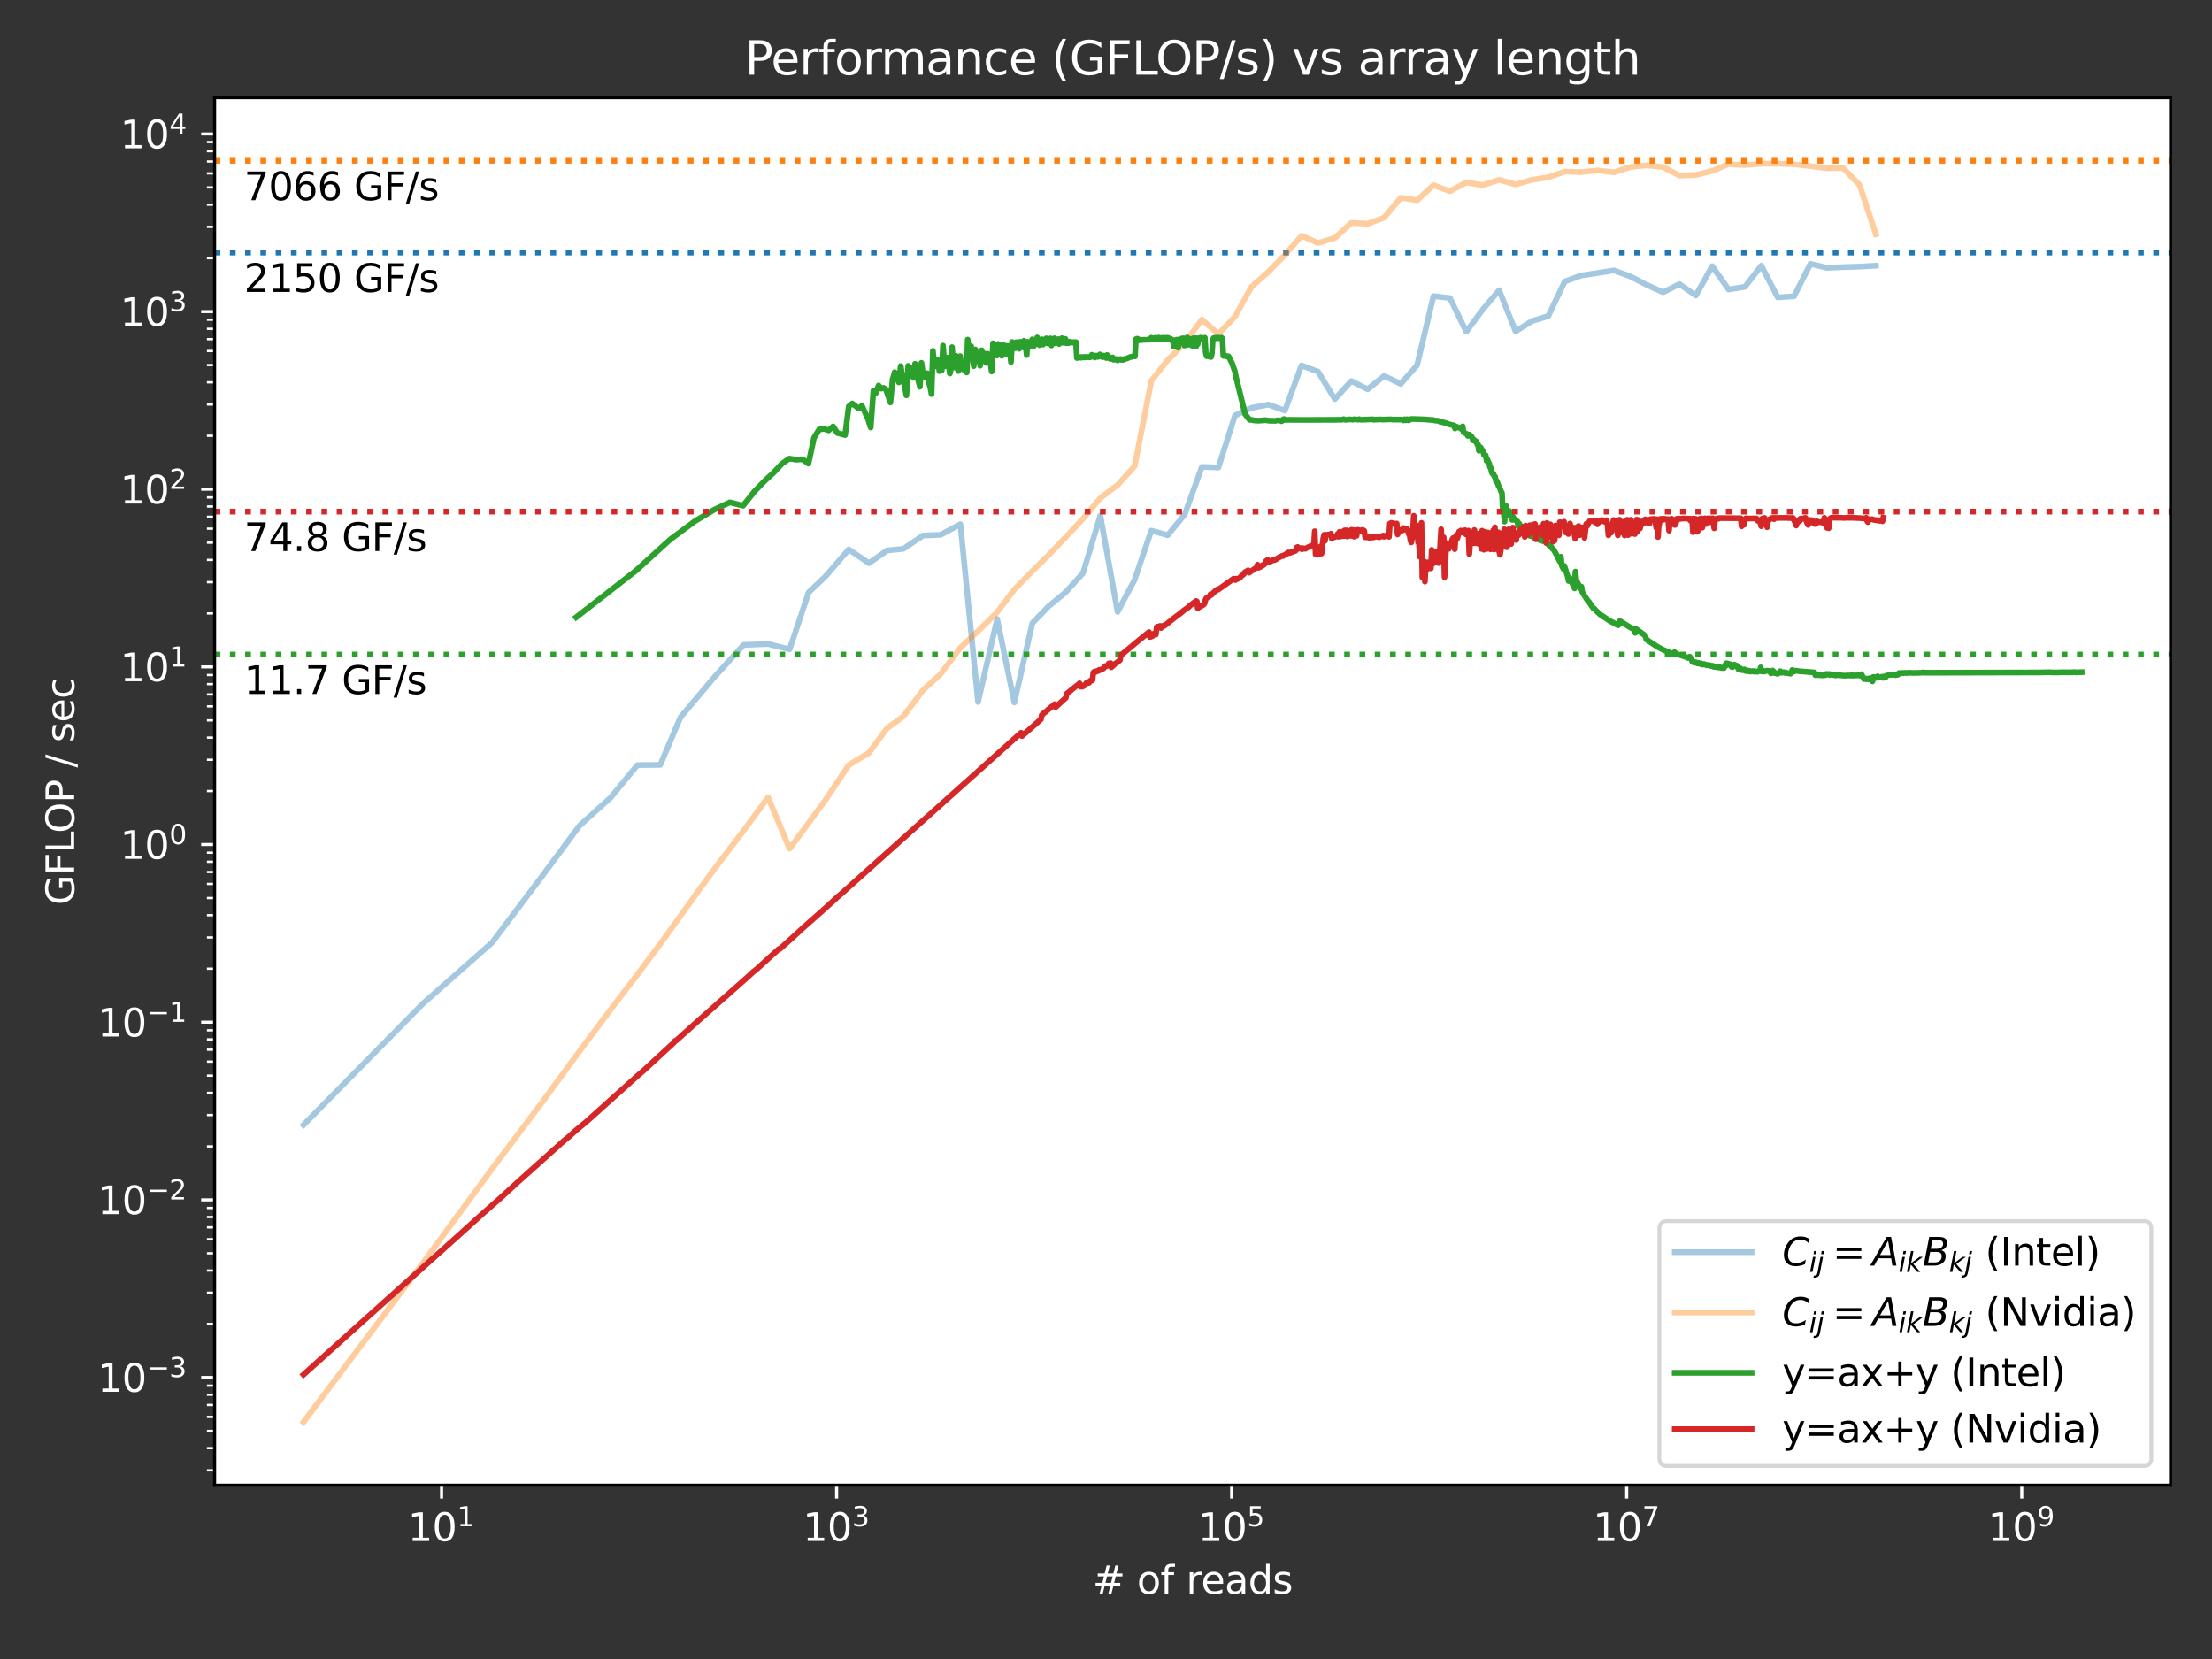 <?xml version="1.0" encoding="utf-8" standalone="no"?>
<!DOCTYPE svg PUBLIC "-//W3C//DTD SVG 1.1//EN"
  "http://www.w3.org/Graphics/SVG/1.1/DTD/svg11.dtd">
<svg xmlns:xlink="http://www.w3.org/1999/xlink" width="576pt" height="432pt" viewBox="0 0 576 432" xmlns="http://www.w3.org/2000/svg" version="1.1">
 <rect x="0" y="0" width="576" height="432" fill="#333333" stroke="none"/>
 <defs>
  <style type="text/css">*{stroke-linejoin: round; stroke-linecap: butt}</style>
 </defs>
 <g id="figure_1">
  <g id="patch_1">
   <path d="M 0 432 
L 576 432 
L 576 0 
L 0 0 
L 0 432 
z
" style="fill: none"/>
  </g>
  <g id="axes_1">
   <g id="patch_2">
    <path d="M 55.88 386.728 
L 565.2 386.728 
L 565.2 25.44 
L 55.88 25.44 
z
" style="fill: #ffffff"/>
   </g>
   <g id="matplotlib.axis_1">
    <g id="xtick_1">
     <g id="line2d_1">
      <defs>
       <path id="me48bc0ef2a" d="M 0 0 
L 0 3.5 
" style="stroke: #ffffff; stroke-width: 0.8"/>
      </defs>
      <g>
       <use xlink:href="#me48bc0ef2a" x="114.982" y="386.728" style="fill: #ffffff; stroke: #ffffff; stroke-width: 0.8"/>
      </g>
     </g>
     <g id="text_1">
      <!-- $\mathdefault{10^{1}}$ -->
      <g style="fill: #ffffff" transform="translate(106.182 401.326)scale(0.1 -0.1)">
       <defs>
        <path id="DejaVuSans-31" d="M 794 531 
L 1825 531 
L 1825 4091 
L 703 3866 
L 703 4441 
L 1819 4666 
L 2450 4666 
L 2450 531 
L 3481 531 
L 3481 0 
L 794 0 
L 794 531 
z
" transform="scale(0.016)"/>
        <path id="DejaVuSans-30" d="M 2034 4250 
Q 1547 4250 1301 3770 
Q 1056 3291 1056 2328 
Q 1056 1369 1301 889 
Q 1547 409 2034 409 
Q 2525 409 2770 889 
Q 3016 1369 3016 2328 
Q 3016 3291 2770 3770 
Q 2525 4250 2034 4250 
z
M 2034 4750 
Q 2819 4750 3233 4129 
Q 3647 3509 3647 2328 
Q 3647 1150 3233 529 
Q 2819 -91 2034 -91 
Q 1250 -91 836 529 
Q 422 1150 422 2328 
Q 422 3509 836 4129 
Q 1250 4750 2034 4750 
z
" transform="scale(0.016)"/>
       </defs>
       <use xlink:href="#DejaVuSans-31" transform="translate(0 0.684)"/>
       <use xlink:href="#DejaVuSans-30" transform="translate(63.623 0.684)"/>
       <use xlink:href="#DejaVuSans-31" transform="translate(128.203 38.966)scale(0.7)"/>
      </g>
     </g>
    </g>
    <g id="xtick_2">
     <g id="line2d_2">
      <g>
       <use xlink:href="#me48bc0ef2a" x="217.851" y="386.728" style="fill: #ffffff; stroke: #ffffff; stroke-width: 0.8"/>
      </g>
     </g>
     <g id="text_2">
      <!-- $\mathdefault{10^{3}}$ -->
      <g style="fill: #ffffff" transform="translate(209.051 401.326)scale(0.1 -0.1)">
       <defs>
        <path id="DejaVuSans-33" d="M 2597 2516 
Q 3050 2419 3304 2112 
Q 3559 1806 3559 1356 
Q 3559 666 3084 287 
Q 2609 -91 1734 -91 
Q 1441 -91 1130 -33 
Q 819 25 488 141 
L 488 750 
Q 750 597 1062 519 
Q 1375 441 1716 441 
Q 2309 441 2620 675 
Q 2931 909 2931 1356 
Q 2931 1769 2642 2001 
Q 2353 2234 1838 2234 
L 1294 2234 
L 1294 2753 
L 1863 2753 
Q 2328 2753 2575 2939 
Q 2822 3125 2822 3475 
Q 2822 3834 2567 4026 
Q 2313 4219 1838 4219 
Q 1578 4219 1281 4162 
Q 984 4106 628 3988 
L 628 4550 
Q 988 4650 1302 4700 
Q 1616 4750 1894 4750 
Q 2613 4750 3031 4423 
Q 3450 4097 3450 3541 
Q 3450 3153 3228 2886 
Q 3006 2619 2597 2516 
z
" transform="scale(0.016)"/>
       </defs>
       <use xlink:href="#DejaVuSans-31" transform="translate(0 0.766)"/>
       <use xlink:href="#DejaVuSans-30" transform="translate(63.623 0.766)"/>
       <use xlink:href="#DejaVuSans-33" transform="translate(128.203 39.047)scale(0.7)"/>
      </g>
     </g>
    </g>
    <g id="xtick_3">
     <g id="line2d_3">
      <g>
       <use xlink:href="#me48bc0ef2a" x="320.719" y="386.728" style="fill: #ffffff; stroke: #ffffff; stroke-width: 0.8"/>
      </g>
     </g>
     <g id="text_3">
      <!-- $\mathdefault{10^{5}}$ -->
      <g style="fill: #ffffff" transform="translate(311.919 401.326)scale(0.1 -0.1)">
       <defs>
        <path id="DejaVuSans-35" d="M 691 4666 
L 3169 4666 
L 3169 4134 
L 1269 4134 
L 1269 2991 
Q 1406 3038 1543 3061 
Q 1681 3084 1819 3084 
Q 2600 3084 3056 2656 
Q 3513 2228 3513 1497 
Q 3513 744 3044 326 
Q 2575 -91 1722 -91 
Q 1428 -91 1123 -41 
Q 819 9 494 109 
L 494 744 
Q 775 591 1075 516 
Q 1375 441 1709 441 
Q 2250 441 2565 725 
Q 2881 1009 2881 1497 
Q 2881 1984 2565 2268 
Q 2250 2553 1709 2553 
Q 1456 2553 1204 2497 
Q 953 2441 691 2322 
L 691 4666 
z
" transform="scale(0.016)"/>
       </defs>
       <use xlink:href="#DejaVuSans-31" transform="translate(0 0.684)"/>
       <use xlink:href="#DejaVuSans-30" transform="translate(63.623 0.684)"/>
       <use xlink:href="#DejaVuSans-35" transform="translate(128.203 38.966)scale(0.7)"/>
      </g>
     </g>
    </g>
    <g id="xtick_4">
     <g id="line2d_4">
      <g>
       <use xlink:href="#me48bc0ef2a" x="423.588" y="386.728" style="fill: #ffffff; stroke: #ffffff; stroke-width: 0.8"/>
      </g>
     </g>
     <g id="text_4">
      <!-- $\mathdefault{10^{7}}$ -->
      <g style="fill: #ffffff" transform="translate(414.788 401.326)scale(0.1 -0.1)">
       <defs>
        <path id="DejaVuSans-37" d="M 525 4666 
L 3525 4666 
L 3525 4397 
L 1831 0 
L 1172 0 
L 2766 4134 
L 525 4134 
L 525 4666 
z
" transform="scale(0.016)"/>
       </defs>
       <use xlink:href="#DejaVuSans-31" transform="translate(0 0.684)"/>
       <use xlink:href="#DejaVuSans-30" transform="translate(63.623 0.684)"/>
       <use xlink:href="#DejaVuSans-37" transform="translate(128.203 38.966)scale(0.7)"/>
      </g>
     </g>
    </g>
    <g id="xtick_5">
     <g id="line2d_5">
      <g>
       <use xlink:href="#me48bc0ef2a" x="526.456" y="386.728" style="fill: #ffffff; stroke: #ffffff; stroke-width: 0.8"/>
      </g>
     </g>
     <g id="text_5">
      <!-- $\mathdefault{10^{9}}$ -->
      <g style="fill: #ffffff" transform="translate(517.656 401.326)scale(0.1 -0.1)">
       <defs>
        <path id="DejaVuSans-39" d="M 703 97 
L 703 672 
Q 941 559 1184 500 
Q 1428 441 1663 441 
Q 2288 441 2617 861 
Q 2947 1281 2994 2138 
Q 2813 1869 2534 1725 
Q 2256 1581 1919 1581 
Q 1219 1581 811 2004 
Q 403 2428 403 3163 
Q 403 3881 828 4315 
Q 1253 4750 1959 4750 
Q 2769 4750 3195 4129 
Q 3622 3509 3622 2328 
Q 3622 1225 3098 567 
Q 2575 -91 1691 -91 
Q 1453 -91 1209 -44 
Q 966 3 703 97 
z
M 1959 2075 
Q 2384 2075 2632 2365 
Q 2881 2656 2881 3163 
Q 2881 3666 2632 3958 
Q 2384 4250 1959 4250 
Q 1534 4250 1286 3958 
Q 1038 3666 1038 3163 
Q 1038 2656 1286 2365 
Q 1534 2075 1959 2075 
z
" transform="scale(0.016)"/>
       </defs>
       <use xlink:href="#DejaVuSans-31" transform="translate(0 0.766)"/>
       <use xlink:href="#DejaVuSans-30" transform="translate(63.623 0.766)"/>
       <use xlink:href="#DejaVuSans-39" transform="translate(128.203 39.047)scale(0.7)"/>
      </g>
     </g>
    </g>
    <g id="text_6">
     <!-- # of reads -->
     <g style="fill: #ffffff" transform="translate(284.49 415.005)scale(0.1 -0.1)">
      <defs>
       <path id="DejaVuSans-23" d="M 3272 2816 
L 2363 2816 
L 2100 1772 
L 3016 1772 
L 3272 2816 
z
M 2803 4594 
L 2478 3297 
L 3391 3297 
L 3719 4594 
L 4219 4594 
L 3897 3297 
L 4872 3297 
L 4872 2816 
L 3775 2816 
L 3519 1772 
L 4513 1772 
L 4513 1294 
L 3397 1294 
L 3072 0 
L 2572 0 
L 2894 1294 
L 1978 1294 
L 1656 0 
L 1153 0 
L 1478 1294 
L 494 1294 
L 494 1772 
L 1594 1772 
L 1856 2816 
L 850 2816 
L 850 3297 
L 1978 3297 
L 2297 4594 
L 2803 4594 
z
" transform="scale(0.016)"/>
       <path id="DejaVuSans-20" transform="scale(0.016)"/>
       <path id="DejaVuSans-6f" d="M 1959 3097 
Q 1497 3097 1228 2736 
Q 959 2375 959 1747 
Q 959 1119 1226 758 
Q 1494 397 1959 397 
Q 2419 397 2687 759 
Q 2956 1122 2956 1747 
Q 2956 2369 2687 2733 
Q 2419 3097 1959 3097 
z
M 1959 3584 
Q 2709 3584 3137 3096 
Q 3566 2609 3566 1747 
Q 3566 888 3137 398 
Q 2709 -91 1959 -91 
Q 1206 -91 779 398 
Q 353 888 353 1747 
Q 353 2609 779 3096 
Q 1206 3584 1959 3584 
z
" transform="scale(0.016)"/>
       <path id="DejaVuSans-66" d="M 2375 4863 
L 2375 4384 
L 1825 4384 
Q 1516 4384 1395 4259 
Q 1275 4134 1275 3809 
L 1275 3500 
L 2222 3500 
L 2222 3053 
L 1275 3053 
L 1275 0 
L 697 0 
L 697 3053 
L 147 3053 
L 147 3500 
L 697 3500 
L 697 3744 
Q 697 4328 969 4595 
Q 1241 4863 1831 4863 
L 2375 4863 
z
" transform="scale(0.016)"/>
       <path id="DejaVuSans-72" d="M 2631 2963 
Q 2534 3019 2420 3045 
Q 2306 3072 2169 3072 
Q 1681 3072 1420 2755 
Q 1159 2438 1159 1844 
L 1159 0 
L 581 0 
L 581 3500 
L 1159 3500 
L 1159 2956 
Q 1341 3275 1631 3429 
Q 1922 3584 2338 3584 
Q 2397 3584 2469 3576 
Q 2541 3569 2628 3553 
L 2631 2963 
z
" transform="scale(0.016)"/>
       <path id="DejaVuSans-65" d="M 3597 1894 
L 3597 1613 
L 953 1613 
Q 991 1019 1311 708 
Q 1631 397 2203 397 
Q 2534 397 2845 478 
Q 3156 559 3463 722 
L 3463 178 
Q 3153 47 2828 -22 
Q 2503 -91 2169 -91 
Q 1331 -91 842 396 
Q 353 884 353 1716 
Q 353 2575 817 3079 
Q 1281 3584 2069 3584 
Q 2775 3584 3186 3129 
Q 3597 2675 3597 1894 
z
M 3022 2063 
Q 3016 2534 2758 2815 
Q 2500 3097 2075 3097 
Q 1594 3097 1305 2825 
Q 1016 2553 972 2059 
L 3022 2063 
z
" transform="scale(0.016)"/>
       <path id="DejaVuSans-61" d="M 2194 1759 
Q 1497 1759 1228 1600 
Q 959 1441 959 1056 
Q 959 750 1161 570 
Q 1363 391 1709 391 
Q 2188 391 2477 730 
Q 2766 1069 2766 1631 
L 2766 1759 
L 2194 1759 
z
M 3341 1997 
L 3341 0 
L 2766 0 
L 2766 531 
Q 2569 213 2275 61 
Q 1981 -91 1556 -91 
Q 1019 -91 701 211 
Q 384 513 384 1019 
Q 384 1609 779 1909 
Q 1175 2209 1959 2209 
L 2766 2209 
L 2766 2266 
Q 2766 2663 2505 2880 
Q 2244 3097 1772 3097 
Q 1472 3097 1187 3025 
Q 903 2953 641 2809 
L 641 3341 
Q 956 3463 1253 3523 
Q 1550 3584 1831 3584 
Q 2591 3584 2966 3190 
Q 3341 2797 3341 1997 
z
" transform="scale(0.016)"/>
       <path id="DejaVuSans-64" d="M 2906 2969 
L 2906 4863 
L 3481 4863 
L 3481 0 
L 2906 0 
L 2906 525 
Q 2725 213 2448 61 
Q 2172 -91 1784 -91 
Q 1150 -91 751 415 
Q 353 922 353 1747 
Q 353 2572 751 3078 
Q 1150 3584 1784 3584 
Q 2172 3584 2448 3432 
Q 2725 3281 2906 2969 
z
M 947 1747 
Q 947 1113 1208 752 
Q 1469 391 1925 391 
Q 2381 391 2643 752 
Q 2906 1113 2906 1747 
Q 2906 2381 2643 2742 
Q 2381 3103 1925 3103 
Q 1469 3103 1208 2742 
Q 947 2381 947 1747 
z
" transform="scale(0.016)"/>
       <path id="DejaVuSans-73" d="M 2834 3397 
L 2834 2853 
Q 2591 2978 2328 3040 
Q 2066 3103 1784 3103 
Q 1356 3103 1142 2972 
Q 928 2841 928 2578 
Q 928 2378 1081 2264 
Q 1234 2150 1697 2047 
L 1894 2003 
Q 2506 1872 2764 1633 
Q 3022 1394 3022 966 
Q 3022 478 2636 193 
Q 2250 -91 1575 -91 
Q 1294 -91 989 -36 
Q 684 19 347 128 
L 347 722 
Q 666 556 975 473 
Q 1284 391 1588 391 
Q 1994 391 2212 530 
Q 2431 669 2431 922 
Q 2431 1156 2273 1281 
Q 2116 1406 1581 1522 
L 1381 1569 
Q 847 1681 609 1914 
Q 372 2147 372 2553 
Q 372 3047 722 3315 
Q 1072 3584 1716 3584 
Q 2034 3584 2315 3537 
Q 2597 3491 2834 3397 
z
" transform="scale(0.016)"/>
      </defs>
      <use xlink:href="#DejaVuSans-23"/>
      <use xlink:href="#DejaVuSans-20" x="83.789"/>
      <use xlink:href="#DejaVuSans-6f" x="115.576"/>
      <use xlink:href="#DejaVuSans-66" x="176.758"/>
      <use xlink:href="#DejaVuSans-20" x="211.963"/>
      <use xlink:href="#DejaVuSans-72" x="243.75"/>
      <use xlink:href="#DejaVuSans-65" x="282.613"/>
      <use xlink:href="#DejaVuSans-61" x="344.137"/>
      <use xlink:href="#DejaVuSans-64" x="405.416"/>
      <use xlink:href="#DejaVuSans-73" x="468.893"/>
     </g>
    </g>
   </g>
   <g id="matplotlib.axis_2">
    <g id="ytick_1">
     <g id="line2d_6">
      <defs>
       <path id="m59d0049b07" d="M 0 0 
L -3.5 0 
" style="stroke: #ffffff; stroke-width: 0.8"/>
      </defs>
      <g>
       <use xlink:href="#m59d0049b07" x="55.88" y="358.691" style="fill: #ffffff; stroke: #ffffff; stroke-width: 0.8"/>
      </g>
     </g>
     <g id="text_7">
      <!-- $\mathdefault{10^{-3}}$ -->
      <g style="fill: #ffffff" transform="translate(25.38 362.49)scale(0.1 -0.1)">
       <defs>
        <path id="DejaVuSans-2212" d="M 678 2272 
L 4684 2272 
L 4684 1741 
L 678 1741 
L 678 2272 
z
" transform="scale(0.016)"/>
       </defs>
       <use xlink:href="#DejaVuSans-31" transform="translate(0 0.766)"/>
       <use xlink:href="#DejaVuSans-30" transform="translate(63.623 0.766)"/>
       <use xlink:href="#DejaVuSans-2212" transform="translate(128.203 39.047)scale(0.7)"/>
       <use xlink:href="#DejaVuSans-33" transform="translate(186.855 39.047)scale(0.7)"/>
      </g>
     </g>
    </g>
    <g id="ytick_2">
     <g id="line2d_7">
      <g>
       <use xlink:href="#m59d0049b07" x="55.88" y="312.433" style="fill: #ffffff; stroke: #ffffff; stroke-width: 0.8"/>
      </g>
     </g>
     <g id="text_8">
      <!-- $\mathdefault{10^{-2}}$ -->
      <g style="fill: #ffffff" transform="translate(25.38 316.232)scale(0.1 -0.1)">
       <defs>
        <path id="DejaVuSans-32" d="M 1228 531 
L 3431 531 
L 3431 0 
L 469 0 
L 469 531 
Q 828 903 1448 1529 
Q 2069 2156 2228 2338 
Q 2531 2678 2651 2914 
Q 2772 3150 2772 3378 
Q 2772 3750 2511 3984 
Q 2250 4219 1831 4219 
Q 1534 4219 1204 4116 
Q 875 4013 500 3803 
L 500 4441 
Q 881 4594 1212 4672 
Q 1544 4750 1819 4750 
Q 2544 4750 2975 4387 
Q 3406 4025 3406 3419 
Q 3406 3131 3298 2873 
Q 3191 2616 2906 2266 
Q 2828 2175 2409 1742 
Q 1991 1309 1228 531 
z
" transform="scale(0.016)"/>
       </defs>
       <use xlink:href="#DejaVuSans-31" transform="translate(0 0.766)"/>
       <use xlink:href="#DejaVuSans-30" transform="translate(63.623 0.766)"/>
       <use xlink:href="#DejaVuSans-2212" transform="translate(128.203 39.047)scale(0.7)"/>
       <use xlink:href="#DejaVuSans-32" transform="translate(186.855 39.047)scale(0.7)"/>
      </g>
     </g>
    </g>
    <g id="ytick_3">
     <g id="line2d_8">
      <g>
       <use xlink:href="#m59d0049b07" x="55.88" y="266.175" style="fill: #ffffff; stroke: #ffffff; stroke-width: 0.8"/>
      </g>
     </g>
     <g id="text_9">
      <!-- $\mathdefault{10^{-1}}$ -->
      <g style="fill: #ffffff" transform="translate(25.38 269.974)scale(0.1 -0.1)">
       <use xlink:href="#DejaVuSans-31" transform="translate(0 0.684)"/>
       <use xlink:href="#DejaVuSans-30" transform="translate(63.623 0.684)"/>
       <use xlink:href="#DejaVuSans-2212" transform="translate(128.203 38.966)scale(0.7)"/>
       <use xlink:href="#DejaVuSans-31" transform="translate(186.855 38.966)scale(0.7)"/>
      </g>
     </g>
    </g>
    <g id="ytick_4">
     <g id="line2d_9">
      <g>
       <use xlink:href="#m59d0049b07" x="55.88" y="219.916" style="fill: #ffffff; stroke: #ffffff; stroke-width: 0.8"/>
      </g>
     </g>
     <g id="text_10">
      <!-- $\mathdefault{10^{0}}$ -->
      <g style="fill: #ffffff" transform="translate(31.28 223.716)scale(0.1 -0.1)">
       <use xlink:href="#DejaVuSans-31" transform="translate(0 0.766)"/>
       <use xlink:href="#DejaVuSans-30" transform="translate(63.623 0.766)"/>
       <use xlink:href="#DejaVuSans-30" transform="translate(128.203 39.047)scale(0.7)"/>
      </g>
     </g>
    </g>
    <g id="ytick_5">
     <g id="line2d_10">
      <g>
       <use xlink:href="#m59d0049b07" x="55.88" y="173.658" style="fill: #ffffff; stroke: #ffffff; stroke-width: 0.8"/>
      </g>
     </g>
     <g id="text_11">
      <!-- $\mathdefault{10^{1}}$ -->
      <g style="fill: #ffffff" transform="translate(31.28 177.458)scale(0.1 -0.1)">
       <use xlink:href="#DejaVuSans-31" transform="translate(0 0.684)"/>
       <use xlink:href="#DejaVuSans-30" transform="translate(63.623 0.684)"/>
       <use xlink:href="#DejaVuSans-31" transform="translate(128.203 38.966)scale(0.7)"/>
      </g>
     </g>
    </g>
    <g id="ytick_6">
     <g id="line2d_11">
      <g>
       <use xlink:href="#m59d0049b07" x="55.88" y="127.4" style="fill: #ffffff; stroke: #ffffff; stroke-width: 0.8"/>
      </g>
     </g>
     <g id="text_12">
      <!-- $\mathdefault{10^{2}}$ -->
      <g style="fill: #ffffff" transform="translate(31.28 131.2)scale(0.1 -0.1)">
       <use xlink:href="#DejaVuSans-31" transform="translate(0 0.766)"/>
       <use xlink:href="#DejaVuSans-30" transform="translate(63.623 0.766)"/>
       <use xlink:href="#DejaVuSans-32" transform="translate(128.203 39.047)scale(0.7)"/>
      </g>
     </g>
    </g>
    <g id="ytick_7">
     <g id="line2d_12">
      <g>
       <use xlink:href="#m59d0049b07" x="55.88" y="81.142" style="fill: #ffffff; stroke: #ffffff; stroke-width: 0.8"/>
      </g>
     </g>
     <g id="text_13">
      <!-- $\mathdefault{10^{3}}$ -->
      <g style="fill: #ffffff" transform="translate(31.28 84.941)scale(0.1 -0.1)">
       <use xlink:href="#DejaVuSans-31" transform="translate(0 0.766)"/>
       <use xlink:href="#DejaVuSans-30" transform="translate(63.623 0.766)"/>
       <use xlink:href="#DejaVuSans-33" transform="translate(128.203 39.047)scale(0.7)"/>
      </g>
     </g>
    </g>
    <g id="ytick_8">
     <g id="line2d_13">
      <g>
       <use xlink:href="#m59d0049b07" x="55.88" y="34.884" style="fill: #ffffff; stroke: #ffffff; stroke-width: 0.8"/>
      </g>
     </g>
     <g id="text_14">
      <!-- $\mathdefault{10^{4}}$ -->
      <g style="fill: #ffffff" transform="translate(31.28 38.683)scale(0.1 -0.1)">
       <defs>
        <path id="DejaVuSans-34" d="M 2419 4116 
L 825 1625 
L 2419 1625 
L 2419 4116 
z
M 2253 4666 
L 3047 4666 
L 3047 1625 
L 3713 1625 
L 3713 1100 
L 3047 1100 
L 3047 0 
L 2419 0 
L 2419 1100 
L 313 1100 
L 313 1709 
L 2253 4666 
z
" transform="scale(0.016)"/>
       </defs>
       <use xlink:href="#DejaVuSans-31" transform="translate(0 0.684)"/>
       <use xlink:href="#DejaVuSans-30" transform="translate(63.623 0.684)"/>
       <use xlink:href="#DejaVuSans-34" transform="translate(128.203 38.966)scale(0.7)"/>
      </g>
     </g>
    </g>
    <g id="ytick_9">
     <g id="line2d_14">
      <defs>
       <path id="m73c44e17ea" d="M 0 0 
L -2 0 
" style="stroke: #ffffff; stroke-width: 0.6"/>
      </defs>
      <g>
       <use xlink:href="#m73c44e17ea" x="55.88" y="382.878" style="fill: #ffffff; stroke: #ffffff; stroke-width: 0.6"/>
      </g>
     </g>
    </g>
    <g id="ytick_10">
     <g id="line2d_15">
      <g>
       <use xlink:href="#m73c44e17ea" x="55.88" y="377.099" style="fill: #ffffff; stroke: #ffffff; stroke-width: 0.6"/>
      </g>
     </g>
    </g>
    <g id="ytick_11">
     <g id="line2d_16">
      <g>
       <use xlink:href="#m73c44e17ea" x="55.88" y="372.616" style="fill: #ffffff; stroke: #ffffff; stroke-width: 0.6"/>
      </g>
     </g>
    </g>
    <g id="ytick_12">
     <g id="line2d_17">
      <g>
       <use xlink:href="#m73c44e17ea" x="55.88" y="368.953" style="fill: #ffffff; stroke: #ffffff; stroke-width: 0.6"/>
      </g>
     </g>
    </g>
    <g id="ytick_13">
     <g id="line2d_18">
      <g>
       <use xlink:href="#m73c44e17ea" x="55.88" y="365.856" style="fill: #ffffff; stroke: #ffffff; stroke-width: 0.6"/>
      </g>
     </g>
    </g>
    <g id="ytick_14">
     <g id="line2d_19">
      <g>
       <use xlink:href="#m73c44e17ea" x="55.88" y="363.174" style="fill: #ffffff; stroke: #ffffff; stroke-width: 0.6"/>
      </g>
     </g>
    </g>
    <g id="ytick_15">
     <g id="line2d_20">
      <g>
       <use xlink:href="#m73c44e17ea" x="55.88" y="360.807" style="fill: #ffffff; stroke: #ffffff; stroke-width: 0.6"/>
      </g>
     </g>
    </g>
    <g id="ytick_16">
     <g id="line2d_21">
      <g>
       <use xlink:href="#m73c44e17ea" x="55.88" y="344.766" style="fill: #ffffff; stroke: #ffffff; stroke-width: 0.6"/>
      </g>
     </g>
    </g>
    <g id="ytick_17">
     <g id="line2d_22">
      <g>
       <use xlink:href="#m73c44e17ea" x="55.88" y="336.62" style="fill: #ffffff; stroke: #ffffff; stroke-width: 0.6"/>
      </g>
     </g>
    </g>
    <g id="ytick_18">
     <g id="line2d_23">
      <g>
       <use xlink:href="#m73c44e17ea" x="55.88" y="330.841" style="fill: #ffffff; stroke: #ffffff; stroke-width: 0.6"/>
      </g>
     </g>
    </g>
    <g id="ytick_19">
     <g id="line2d_24">
      <g>
       <use xlink:href="#m73c44e17ea" x="55.88" y="326.358" style="fill: #ffffff; stroke: #ffffff; stroke-width: 0.6"/>
      </g>
     </g>
    </g>
    <g id="ytick_20">
     <g id="line2d_25">
      <g>
       <use xlink:href="#m73c44e17ea" x="55.88" y="322.695" style="fill: #ffffff; stroke: #ffffff; stroke-width: 0.6"/>
      </g>
     </g>
    </g>
    <g id="ytick_21">
     <g id="line2d_26">
      <g>
       <use xlink:href="#m73c44e17ea" x="55.88" y="319.598" style="fill: #ffffff; stroke: #ffffff; stroke-width: 0.6"/>
      </g>
     </g>
    </g>
    <g id="ytick_22">
     <g id="line2d_27">
      <g>
       <use xlink:href="#m73c44e17ea" x="55.88" y="316.916" style="fill: #ffffff; stroke: #ffffff; stroke-width: 0.6"/>
      </g>
     </g>
    </g>
    <g id="ytick_23">
     <g id="line2d_28">
      <g>
       <use xlink:href="#m73c44e17ea" x="55.88" y="314.549" style="fill: #ffffff; stroke: #ffffff; stroke-width: 0.6"/>
      </g>
     </g>
    </g>
    <g id="ytick_24">
     <g id="line2d_29">
      <g>
       <use xlink:href="#m73c44e17ea" x="55.88" y="298.508" style="fill: #ffffff; stroke: #ffffff; stroke-width: 0.6"/>
      </g>
     </g>
    </g>
    <g id="ytick_25">
     <g id="line2d_30">
      <g>
       <use xlink:href="#m73c44e17ea" x="55.88" y="290.362" style="fill: #ffffff; stroke: #ffffff; stroke-width: 0.6"/>
      </g>
     </g>
    </g>
    <g id="ytick_26">
     <g id="line2d_31">
      <g>
       <use xlink:href="#m73c44e17ea" x="55.88" y="284.583" style="fill: #ffffff; stroke: #ffffff; stroke-width: 0.6"/>
      </g>
     </g>
    </g>
    <g id="ytick_27">
     <g id="line2d_32">
      <g>
       <use xlink:href="#m73c44e17ea" x="55.88" y="280.1" style="fill: #ffffff; stroke: #ffffff; stroke-width: 0.6"/>
      </g>
     </g>
    </g>
    <g id="ytick_28">
     <g id="line2d_33">
      <g>
       <use xlink:href="#m73c44e17ea" x="55.88" y="276.437" style="fill: #ffffff; stroke: #ffffff; stroke-width: 0.6"/>
      </g>
     </g>
    </g>
    <g id="ytick_29">
     <g id="line2d_34">
      <g>
       <use xlink:href="#m73c44e17ea" x="55.88" y="273.34" style="fill: #ffffff; stroke: #ffffff; stroke-width: 0.6"/>
      </g>
     </g>
    </g>
    <g id="ytick_30">
     <g id="line2d_35">
      <g>
       <use xlink:href="#m73c44e17ea" x="55.88" y="270.657" style="fill: #ffffff; stroke: #ffffff; stroke-width: 0.6"/>
      </g>
     </g>
    </g>
    <g id="ytick_31">
     <g id="line2d_36">
      <g>
       <use xlink:href="#m73c44e17ea" x="55.88" y="268.291" style="fill: #ffffff; stroke: #ffffff; stroke-width: 0.6"/>
      </g>
     </g>
    </g>
    <g id="ytick_32">
     <g id="line2d_37">
      <g>
       <use xlink:href="#m73c44e17ea" x="55.88" y="252.25" style="fill: #ffffff; stroke: #ffffff; stroke-width: 0.6"/>
      </g>
     </g>
    </g>
    <g id="ytick_33">
     <g id="line2d_38">
      <g>
       <use xlink:href="#m73c44e17ea" x="55.88" y="244.104" style="fill: #ffffff; stroke: #ffffff; stroke-width: 0.6"/>
      </g>
     </g>
    </g>
    <g id="ytick_34">
     <g id="line2d_39">
      <g>
       <use xlink:href="#m73c44e17ea" x="55.88" y="238.324" style="fill: #ffffff; stroke: #ffffff; stroke-width: 0.6"/>
      </g>
     </g>
    </g>
    <g id="ytick_35">
     <g id="line2d_40">
      <g>
       <use xlink:href="#m73c44e17ea" x="55.88" y="233.842" style="fill: #ffffff; stroke: #ffffff; stroke-width: 0.6"/>
      </g>
     </g>
    </g>
    <g id="ytick_36">
     <g id="line2d_41">
      <g>
       <use xlink:href="#m73c44e17ea" x="55.88" y="230.179" style="fill: #ffffff; stroke: #ffffff; stroke-width: 0.6"/>
      </g>
     </g>
    </g>
    <g id="ytick_37">
     <g id="line2d_42">
      <g>
       <use xlink:href="#m73c44e17ea" x="55.88" y="227.082" style="fill: #ffffff; stroke: #ffffff; stroke-width: 0.6"/>
      </g>
     </g>
    </g>
    <g id="ytick_38">
     <g id="line2d_43">
      <g>
       <use xlink:href="#m73c44e17ea" x="55.88" y="224.399" style="fill: #ffffff; stroke: #ffffff; stroke-width: 0.6"/>
      </g>
     </g>
    </g>
    <g id="ytick_39">
     <g id="line2d_44">
      <g>
       <use xlink:href="#m73c44e17ea" x="55.88" y="222.033" style="fill: #ffffff; stroke: #ffffff; stroke-width: 0.6"/>
      </g>
     </g>
    </g>
    <g id="ytick_40">
     <g id="line2d_45">
      <g>
       <use xlink:href="#m73c44e17ea" x="55.88" y="205.991" style="fill: #ffffff; stroke: #ffffff; stroke-width: 0.6"/>
      </g>
     </g>
    </g>
    <g id="ytick_41">
     <g id="line2d_46">
      <g>
       <use xlink:href="#m73c44e17ea" x="55.88" y="197.846" style="fill: #ffffff; stroke: #ffffff; stroke-width: 0.6"/>
      </g>
     </g>
    </g>
    <g id="ytick_42">
     <g id="line2d_47">
      <g>
       <use xlink:href="#m73c44e17ea" x="55.88" y="192.066" style="fill: #ffffff; stroke: #ffffff; stroke-width: 0.6"/>
      </g>
     </g>
    </g>
    <g id="ytick_43">
     <g id="line2d_48">
      <g>
       <use xlink:href="#m73c44e17ea" x="55.88" y="187.583" style="fill: #ffffff; stroke: #ffffff; stroke-width: 0.6"/>
      </g>
     </g>
    </g>
    <g id="ytick_44">
     <g id="line2d_49">
      <g>
       <use xlink:href="#m73c44e17ea" x="55.88" y="183.921" style="fill: #ffffff; stroke: #ffffff; stroke-width: 0.6"/>
      </g>
     </g>
    </g>
    <g id="ytick_45">
     <g id="line2d_50">
      <g>
       <use xlink:href="#m73c44e17ea" x="55.88" y="180.824" style="fill: #ffffff; stroke: #ffffff; stroke-width: 0.6"/>
      </g>
     </g>
    </g>
    <g id="ytick_46">
     <g id="line2d_51">
      <g>
       <use xlink:href="#m73c44e17ea" x="55.88" y="178.141" style="fill: #ffffff; stroke: #ffffff; stroke-width: 0.6"/>
      </g>
     </g>
    </g>
    <g id="ytick_47">
     <g id="line2d_52">
      <g>
       <use xlink:href="#m73c44e17ea" x="55.88" y="175.775" style="fill: #ffffff; stroke: #ffffff; stroke-width: 0.6"/>
      </g>
     </g>
    </g>
    <g id="ytick_48">
     <g id="line2d_53">
      <g>
       <use xlink:href="#m73c44e17ea" x="55.88" y="159.733" style="fill: #ffffff; stroke: #ffffff; stroke-width: 0.6"/>
      </g>
     </g>
    </g>
    <g id="ytick_49">
     <g id="line2d_54">
      <g>
       <use xlink:href="#m73c44e17ea" x="55.88" y="151.588" style="fill: #ffffff; stroke: #ffffff; stroke-width: 0.6"/>
      </g>
     </g>
    </g>
    <g id="ytick_50">
     <g id="line2d_55">
      <g>
       <use xlink:href="#m73c44e17ea" x="55.88" y="145.808" style="fill: #ffffff; stroke: #ffffff; stroke-width: 0.6"/>
      </g>
     </g>
    </g>
    <g id="ytick_51">
     <g id="line2d_56">
      <g>
       <use xlink:href="#m73c44e17ea" x="55.88" y="141.325" style="fill: #ffffff; stroke: #ffffff; stroke-width: 0.6"/>
      </g>
     </g>
    </g>
    <g id="ytick_52">
     <g id="line2d_57">
      <g>
       <use xlink:href="#m73c44e17ea" x="55.88" y="137.663" style="fill: #ffffff; stroke: #ffffff; stroke-width: 0.6"/>
      </g>
     </g>
    </g>
    <g id="ytick_53">
     <g id="line2d_58">
      <g>
       <use xlink:href="#m73c44e17ea" x="55.88" y="134.566" style="fill: #ffffff; stroke: #ffffff; stroke-width: 0.6"/>
      </g>
     </g>
    </g>
    <g id="ytick_54">
     <g id="line2d_59">
      <g>
       <use xlink:href="#m73c44e17ea" x="55.88" y="131.883" style="fill: #ffffff; stroke: #ffffff; stroke-width: 0.6"/>
      </g>
     </g>
    </g>
    <g id="ytick_55">
     <g id="line2d_60">
      <g>
       <use xlink:href="#m73c44e17ea" x="55.88" y="129.517" style="fill: #ffffff; stroke: #ffffff; stroke-width: 0.6"/>
      </g>
     </g>
    </g>
    <g id="ytick_56">
     <g id="line2d_61">
      <g>
       <use xlink:href="#m73c44e17ea" x="55.88" y="113.475" style="fill: #ffffff; stroke: #ffffff; stroke-width: 0.6"/>
      </g>
     </g>
    </g>
    <g id="ytick_57">
     <g id="line2d_62">
      <g>
       <use xlink:href="#m73c44e17ea" x="55.88" y="105.33" style="fill: #ffffff; stroke: #ffffff; stroke-width: 0.6"/>
      </g>
     </g>
    </g>
    <g id="ytick_58">
     <g id="line2d_63">
      <g>
       <use xlink:href="#m73c44e17ea" x="55.88" y="99.55" style="fill: #ffffff; stroke: #ffffff; stroke-width: 0.6"/>
      </g>
     </g>
    </g>
    <g id="ytick_59">
     <g id="line2d_64">
      <g>
       <use xlink:href="#m73c44e17ea" x="55.88" y="95.067" style="fill: #ffffff; stroke: #ffffff; stroke-width: 0.6"/>
      </g>
     </g>
    </g>
    <g id="ytick_60">
     <g id="line2d_65">
      <g>
       <use xlink:href="#m73c44e17ea" x="55.88" y="91.404" style="fill: #ffffff; stroke: #ffffff; stroke-width: 0.6"/>
      </g>
     </g>
    </g>
    <g id="ytick_61">
     <g id="line2d_66">
      <g>
       <use xlink:href="#m73c44e17ea" x="55.88" y="88.308" style="fill: #ffffff; stroke: #ffffff; stroke-width: 0.6"/>
      </g>
     </g>
    </g>
    <g id="ytick_62">
     <g id="line2d_67">
      <g>
       <use xlink:href="#m73c44e17ea" x="55.88" y="85.625" style="fill: #ffffff; stroke: #ffffff; stroke-width: 0.6"/>
      </g>
     </g>
    </g>
    <g id="ytick_63">
     <g id="line2d_68">
      <g>
       <use xlink:href="#m73c44e17ea" x="55.88" y="83.259" style="fill: #ffffff; stroke: #ffffff; stroke-width: 0.6"/>
      </g>
     </g>
    </g>
    <g id="ytick_64">
     <g id="line2d_69">
      <g>
       <use xlink:href="#m73c44e17ea" x="55.88" y="67.217" style="fill: #ffffff; stroke: #ffffff; stroke-width: 0.6"/>
      </g>
     </g>
    </g>
    <g id="ytick_65">
     <g id="line2d_70">
      <g>
       <use xlink:href="#m73c44e17ea" x="55.88" y="59.071" style="fill: #ffffff; stroke: #ffffff; stroke-width: 0.6"/>
      </g>
     </g>
    </g>
    <g id="ytick_66">
     <g id="line2d_71">
      <g>
       <use xlink:href="#m73c44e17ea" x="55.88" y="53.292" style="fill: #ffffff; stroke: #ffffff; stroke-width: 0.6"/>
      </g>
     </g>
    </g>
    <g id="ytick_67">
     <g id="line2d_72">
      <g>
       <use xlink:href="#m73c44e17ea" x="55.88" y="48.809" style="fill: #ffffff; stroke: #ffffff; stroke-width: 0.6"/>
      </g>
     </g>
    </g>
    <g id="ytick_68">
     <g id="line2d_73">
      <g>
       <use xlink:href="#m73c44e17ea" x="55.88" y="45.146" style="fill: #ffffff; stroke: #ffffff; stroke-width: 0.6"/>
      </g>
     </g>
    </g>
    <g id="ytick_69">
     <g id="line2d_74">
      <g>
       <use xlink:href="#m73c44e17ea" x="55.88" y="42.05" style="fill: #ffffff; stroke: #ffffff; stroke-width: 0.6"/>
      </g>
     </g>
    </g>
    <g id="ytick_70">
     <g id="line2d_75">
      <g>
       <use xlink:href="#m73c44e17ea" x="55.88" y="39.367" style="fill: #ffffff; stroke: #ffffff; stroke-width: 0.6"/>
      </g>
     </g>
    </g>
    <g id="ytick_71">
     <g id="line2d_76">
      <g>
       <use xlink:href="#m73c44e17ea" x="55.88" y="37.001" style="fill: #ffffff; stroke: #ffffff; stroke-width: 0.6"/>
      </g>
     </g>
    </g>
    <g id="text_15">
     <!-- GFLOP / sec -->
     <g style="fill: #ffffff" transform="translate(19.301 235.682)rotate(-90)scale(0.1 -0.1)">
      <defs>
       <path id="DejaVuSans-47" d="M 3809 666 
L 3809 1919 
L 2778 1919 
L 2778 2438 
L 4434 2438 
L 4434 434 
Q 4069 175 3628 42 
Q 3188 -91 2688 -91 
Q 1594 -91 976 548 
Q 359 1188 359 2328 
Q 359 3472 976 4111 
Q 1594 4750 2688 4750 
Q 3144 4750 3555 4637 
Q 3966 4525 4313 4306 
L 4313 3634 
Q 3963 3931 3569 4081 
Q 3175 4231 2741 4231 
Q 1884 4231 1454 3753 
Q 1025 3275 1025 2328 
Q 1025 1384 1454 906 
Q 1884 428 2741 428 
Q 3075 428 3337 486 
Q 3600 544 3809 666 
z
" transform="scale(0.016)"/>
       <path id="DejaVuSans-46" d="M 628 4666 
L 3309 4666 
L 3309 4134 
L 1259 4134 
L 1259 2759 
L 3109 2759 
L 3109 2228 
L 1259 2228 
L 1259 0 
L 628 0 
L 628 4666 
z
" transform="scale(0.016)"/>
       <path id="DejaVuSans-4c" d="M 628 4666 
L 1259 4666 
L 1259 531 
L 3531 531 
L 3531 0 
L 628 0 
L 628 4666 
z
" transform="scale(0.016)"/>
       <path id="DejaVuSans-4f" d="M 2522 4238 
Q 1834 4238 1429 3725 
Q 1025 3213 1025 2328 
Q 1025 1447 1429 934 
Q 1834 422 2522 422 
Q 3209 422 3611 934 
Q 4013 1447 4013 2328 
Q 4013 3213 3611 3725 
Q 3209 4238 2522 4238 
z
M 2522 4750 
Q 3503 4750 4090 4092 
Q 4678 3434 4678 2328 
Q 4678 1225 4090 567 
Q 3503 -91 2522 -91 
Q 1538 -91 948 565 
Q 359 1222 359 2328 
Q 359 3434 948 4092 
Q 1538 4750 2522 4750 
z
" transform="scale(0.016)"/>
       <path id="DejaVuSans-50" d="M 1259 4147 
L 1259 2394 
L 2053 2394 
Q 2494 2394 2734 2622 
Q 2975 2850 2975 3272 
Q 2975 3691 2734 3919 
Q 2494 4147 2053 4147 
L 1259 4147 
z
M 628 4666 
L 2053 4666 
Q 2838 4666 3239 4311 
Q 3641 3956 3641 3272 
Q 3641 2581 3239 2228 
Q 2838 1875 2053 1875 
L 1259 1875 
L 1259 0 
L 628 0 
L 628 4666 
z
" transform="scale(0.016)"/>
       <path id="DejaVuSans-2f" d="M 1625 4666 
L 2156 4666 
L 531 -594 
L 0 -594 
L 1625 4666 
z
" transform="scale(0.016)"/>
       <path id="DejaVuSans-63" d="M 3122 3366 
L 3122 2828 
Q 2878 2963 2633 3030 
Q 2388 3097 2138 3097 
Q 1578 3097 1268 2742 
Q 959 2388 959 1747 
Q 959 1106 1268 751 
Q 1578 397 2138 397 
Q 2388 397 2633 464 
Q 2878 531 3122 666 
L 3122 134 
Q 2881 22 2623 -34 
Q 2366 -91 2075 -91 
Q 1284 -91 818 406 
Q 353 903 353 1747 
Q 353 2603 823 3093 
Q 1294 3584 2113 3584 
Q 2378 3584 2631 3529 
Q 2884 3475 3122 3366 
z
" transform="scale(0.016)"/>
      </defs>
      <use xlink:href="#DejaVuSans-47"/>
      <use xlink:href="#DejaVuSans-46" x="77.49"/>
      <use xlink:href="#DejaVuSans-4c" x="135.01"/>
      <use xlink:href="#DejaVuSans-4f" x="187.098"/>
      <use xlink:href="#DejaVuSans-50" x="265.809"/>
      <use xlink:href="#DejaVuSans-20" x="326.111"/>
      <use xlink:href="#DejaVuSans-2f" x="357.898"/>
      <use xlink:href="#DejaVuSans-20" x="391.59"/>
      <use xlink:href="#DejaVuSans-73" x="423.377"/>
      <use xlink:href="#DejaVuSans-65" x="475.477"/>
      <use xlink:href="#DejaVuSans-63" x="537"/>
     </g>
    </g>
   </g>
   <g id="line2d_77">
    <path d="M 79.031 292.93 
L 109.998 261.456 
L 128.112 245.462 
L 140.964 228.41 
L 150.933 214.973 
L 159.078 207.622 
L 165.965 199.228 
L 171.931 199.18 
L 177.193 186.785 
L 181.9 181.181 
L 186.158 176.154 
L 193.621 167.932 
L 200.014 167.701 
L 205.606 169.083 
L 210.575 154.251 
L 215.046 149.991 
L 221.012 143.065 
L 226.273 146.645 
L 230.98 143.349 
L 235.239 142.911 
L 240.35 139.457 
L 244.936 139.269 
L 250.077 136.497 
L 254.686 182.8 
L 259.655 161.187 
L 264.127 182.923 
L 268.834 162.231 
L 273.092 157.838 
L 277.508 154.208 
L 282.004 149.249 
L 286.52 134.259 
L 291.012 159.337 
L 295.446 150.973 
L 299.8 138.175 
L 304.058 139.371 
L 308.474 134 
L 312.97 121.574 
L 317.272 121.735 
L 321.588 108.188 
L 325.882 106.2 
L 330.285 105.363 
L 334.587 106.91 
L 338.912 95.147 
L 343.218 96.781 
L 347.586 103.922 
L 351.864 99.227 
L 356.131 101.353 
L 360.438 97.881 
L 364.741 99.961 
L 369.006 95.094 
L 373.27 77.111 
L 377.556 77.613 
L 381.824 86.368 
L 386.091 80.606 
L 390.366 75.571 
L 394.651 86.29 
L 398.909 83.616 
L 403.176 82.301 
L 407.446 73.302 
L 411.709 71.745 
L 415.981 71.094 
L 420.248 70.418 
L 424.516 71.967 
L 428.786 74.163 
L 433.057 76.107 
L 437.324 73.971 
L 441.594 76.942 
L 445.857 69.305 
L 450.125 75.389 
L 454.383 74.67 
L 458.645 69.167 
L 462.911 77.444 
L 467.175 77.143 
L 471.438 68.697 
L 475.699 69.735 
L 479.957 69.561 
L 484.217 69.421 
L 488.476 69.186 
" clip-path="url(#pa92e20fbd3)" style="fill: none; stroke: #1f77b4; stroke-opacity: 0.4; stroke-width: 1.5; stroke-linecap: square"/>
   </g>
   <g id="line2d_78">
    <path d="M 55.88 65.76 
L 565.2 65.76 
" clip-path="url(#pa92e20fbd3)" style="fill: none; stroke-dasharray: 1.5,2.475; stroke-dashoffset: 0; stroke: #1f77b4; stroke-width: 1.5"/>
   </g>
   <g id="line2d_79">
    <path d="M 79.031 370.306 
L 109.998 329.039 
L 128.112 304.376 
L 140.964 287.299 
L 150.933 273.687 
L 159.078 262.782 
L 165.965 253.785 
L 171.931 245.783 
L 177.193 238.5 
L 181.9 231.909 
L 186.158 226.11 
L 193.621 216.294 
L 200.014 207.647 
L 205.606 220.989 
L 210.575 214.267 
L 215.046 208.191 
L 221.012 199.214 
L 226.273 196.03 
L 230.98 189.644 
L 235.239 186.522 
L 240.35 179.715 
L 244.936 175.507 
L 250.077 168.672 
L 254.686 164.322 
L 259.655 159.423 
L 264.127 153.493 
L 268.834 148.702 
L 273.092 144.481 
L 277.508 139.864 
L 282.004 135.091 
L 286.52 129.683 
L 291.012 126.289 
L 295.446 121.41 
L 299.8 99.149 
L 304.058 93.78 
L 308.474 89.329 
L 312.97 83.212 
L 317.272 87.006 
L 321.588 82.44 
L 325.882 74.68 
L 330.285 70.766 
L 334.587 66.385 
L 338.912 61.399 
L 343.218 63.284 
L 347.586 61.968 
L 351.864 58.039 
L 356.131 58.25 
L 360.438 56.681 
L 364.741 51.487 
L 369.006 52.14 
L 373.27 48.23 
L 377.556 49.783 
L 381.824 47.528 
L 386.091 48.219 
L 390.366 46.822 
L 394.651 48.028 
L 398.909 46.823 
L 403.176 46.166 
L 407.446 44.677 
L 411.709 44.812 
L 415.981 44.367 
L 420.248 44.873 
L 424.516 43.482 
L 428.786 43.027 
L 433.057 43.508 
L 437.324 45.721 
L 441.594 45.557 
L 445.857 44.523 
L 450.125 42.723 
L 454.383 42.979 
L 458.645 42.638 
L 462.911 42.615 
L 467.175 42.767 
L 471.438 43.243 
L 475.699 43.817 
L 479.957 43.744 
L 484.217 48.178 
L 488.476 60.961 
" clip-path="url(#pa92e20fbd3)" style="fill: none; stroke: #ff7f0e; stroke-opacity: 0.4; stroke-width: 1.5; stroke-linecap: square"/>
   </g>
   <g id="line2d_80">
    <path d="M 55.88 41.862 
L 565.2 41.862 
" clip-path="url(#pa92e20fbd3)" style="fill: none; stroke-dasharray: 1.5,2.475; stroke-dashoffset: 0; stroke: #ff7f0e; stroke-width: 1.5"/>
   </g>
   <g id="line2d_81">
    <path d="M 150.021 160.744 
L 165.505 148.672 
L 174.562 140.444 
L 180.988 135.696 
L 185.972 132.732 
L 190.045 130.811 
L 193.488 131.689 
L 196.471 127.961 
L 199.102 125.242 
L 201.456 123.067 
L 203.585 120.776 
L 205.528 119.42 
L 207.316 119.696 
L 208.972 119.594 
L 210.513 120.722 
L 211.954 114.036 
L 213.309 111.835 
L 214.585 111.67 
L 215.793 112.072 
L 216.939 111.042 
L 218.029 112.745 
L 220.061 113.283 
L 221.012 105.825 
L 221.923 105.07 
L 223.643 106.399 
L 224.455 105.668 
L 225.996 109.031 
L 226.728 111.318 
L 227.438 101.722 
L 228.125 102.288 
L 228.792 100.382 
L 229.439 101.186 
L 230.069 100.984 
L 230.681 101.366 
L 231.857 104.791 
L 232.422 98.825 
L 232.974 96.914 
L 234.038 99.565 
L 234.551 95.313 
L 235.053 98.651 
L 235.544 100.444 
L 236.024 102.957 
L 236.495 95.266 
L 236.955 95.732 
L 237.849 98.371 
L 238.283 94.72 
L 238.708 97.599 
L 239.536 100.693 
L 239.938 94.478 
L 240.333 97.187 
L 241.104 98.389 
L 241.479 97.198 
L 241.848 99.467 
L 242.212 100.749 
L 242.569 102.621 
L 242.921 91.359 
L 243.267 94.565 
L 243.608 95.406 
L 243.944 93.92 
L 244.275 93.658 
L 244.601 96.63 
L 244.923 94.955 
L 245.239 96.418 
L 245.552 89.996 
L 245.86 93.931 
L 246.164 95.357 
L 246.464 93.107 
L 246.76 93.122 
L 247.34 97.274 
L 247.624 96.076 
L 247.905 90.393 
L 248.183 93.639 
L 248.457 95.077 
L 248.728 95.726 
L 248.995 92.678 
L 249.26 95.267 
L 249.521 96.608 
L 250.034 92.724 
L 250.287 95.179 
L 250.783 96.201 
L 251.027 95.333 
L 251.269 95.55 
L 251.508 95.29 
L 251.744 96.99 
L 251.978 88.429 
L 252.439 92.389 
L 252.665 93.04 
L 252.89 90.155 
L 253.112 92.638 
L 253.55 95.341 
L 253.98 91.003 
L 254.401 93.087 
L 254.815 92.028 
L 255.221 95.224 
L 255.62 91.211 
L 256.012 93.127 
L 256.397 92.063 
L 256.776 94.487 
L 257.148 92.105 
L 257.874 94.135 
L 258.229 96.732 
L 258.578 89.388 
L 258.922 91.215 
L 259.26 90.206 
L 259.594 92.589 
L 259.922 89.571 
L 260.246 91.038 
L 260.565 90.086 
L 260.879 92.651 
L 261.19 89.752 
L 261.496 90.907 
L 261.798 90.018 
L 262.095 92.192 
L 262.389 90.074 
L 262.966 91.922 
L 263.249 94.28 
L 263.528 89.053 
L 263.804 90.153 
L 264.076 89.482 
L 264.345 90.681 
L 264.611 89.091 
L 264.874 90.145 
L 265.134 90.626 
L 265.39 90.827 
L 265.644 89.012 
L 265.895 90 
L 266.143 89.272 
L 266.389 90.462 
L 266.632 88.731 
L 267.109 90.312 
L 267.345 92.466 
L 267.577 89.003 
L 267.808 89.831 
L 268.036 89.154 
L 268.261 90.05 
L 268.485 88.995 
L 268.815 88.347 
L 269.142 90.156 
L 269.78 89.331 
L 270.092 87.879 
L 270.4 89.267 
L 270.704 89.886 
L 271.004 88.824 
L 271.3 88.344 
L 271.592 89.736 
L 271.88 89.24 
L 272.165 89.025 
L 272.446 88.101 
L 272.723 89.405 
L 272.997 89.389 
L 273.536 88.114 
L 273.8 89.952 
L 274.061 88.986 
L 274.319 88.812 
L 274.575 88.082 
L 274.827 89.383 
L 275.077 89.251 
L 275.568 88.304 
L 275.809 89.581 
L 276.048 88.869 
L 276.284 88.77 
L 276.518 88.064 
L 276.75 89.248 
L 276.979 89.158 
L 277.43 88.244 
L 277.653 89.38 
L 277.945 89.162 
L 278.235 89.369 
L 278.52 88.969 
L 278.802 89.148 
L 279.08 89.103 
L 279.355 89.226 
L 279.627 89.076 
L 279.895 89.215 
L 280.16 89.082 
L 280.422 93.227 
L 280.681 92.972 
L 280.937 93.116 
L 281.19 92.972 
L 281.441 93.153 
L 281.688 92.956 
L 281.933 93.08 
L 282.175 92.949 
L 282.415 93.089 
L 282.652 92.912 
L 282.886 93.032 
L 283.118 92.949 
L 283.348 93.039 
L 283.575 92.933 
L 283.8 93.048 
L 284.023 92.981 
L 284.299 92.383 
L 284.571 92.795 
L 284.84 92.855 
L 285.105 93.097 
L 285.368 92.587 
L 285.627 92.634 
L 285.884 92.937 
L 286.137 92.853 
L 286.388 92.289 
L 286.636 92.705 
L 287.124 93.009 
L 287.363 92.581 
L 287.601 92.651 
L 288.068 93.222 
L 288.298 92.434 
L 288.526 92.943 
L 288.975 93.388 
L 289.239 93.092 
L 289.501 93.477 
L 289.76 93.078 
L 290.016 93.674 
L 290.269 93.517 
L 290.519 93.671 
L 290.766 93.492 
L 291.01 93.837 
L 291.252 93.635 
L 291.492 93.665 
L 291.729 93.498 
L 291.963 93.708 
L 292.195 93.527 
L 292.424 93.725 
L 292.651 93.523 
L 293.099 93.45 
L 293.61 93.271 
L 294.355 92.928 
L 294.598 92.951 
L 295.312 92.606 
L 295.545 92.814 
L 295.775 88.355 
L 296.003 88.207 
L 296.229 88.204 
L 296.452 88.654 
L 296.705 88.465 
L 297.202 88.544 
L 297.928 88.493 
L 299.534 88.442 
L 299.782 87.944 
L 300.509 88.369 
L 300.746 87.973 
L 301.213 88.312 
L 301.443 88.402 
L 301.671 87.9 
L 302.119 88.241 
L 302.364 88.007 
L 302.607 88.257 
L 302.847 87.936 
L 303.084 88.221 
L 303.319 87.982 
L 303.551 88.255 
L 303.781 87.934 
L 304.009 88.196 
L 304.235 87.988 
L 304.458 88.321 
L 304.701 88.215 
L 304.941 88.286 
L 305.179 88.69 
L 305.414 88.544 
L 305.647 90.248 
L 305.877 89.956 
L 306.105 88.549 
L 306.554 88.438 
L 306.796 90.53 
L 307.034 88.439 
L 307.504 88.387 
L 307.736 88.128 
L 308.191 88.104 
L 308.415 89.968 
L 308.656 88.147 
L 308.894 89.903 
L 309.129 87.879 
L 309.362 88.098 
L 309.593 89.769 
L 309.821 88.209 
L 310.047 89.791 
L 310.27 89.856 
L 310.509 90.07 
L 310.745 88.079 
L 310.978 89.452 
L 311.209 88.051 
L 311.438 90.249 
L 311.664 88.078 
L 311.888 89.62 
L 312.125 88.133 
L 312.593 87.916 
L 312.823 88.188 
L 313.736 87.946 
L 313.969 91.835 
L 314.2 92.753 
L 314.655 92.755 
L 314.879 92.569 
L 315.114 92.936 
L 315.347 92.963 
L 315.578 92.007 
L 315.806 88.463 
L 316.032 88.021 
L 316.256 88.072 
L 316.49 87.934 
L 316.722 88.098 
L 316.952 87.909 
L 317.179 88.056 
L 317.404 87.938 
L 317.627 88.107 
L 318.09 87.923 
L 318.318 88.128 
L 318.544 92.669 
L 319.23 92.659 
L 319.458 92.838 
L 319.908 92.768 
L 320.823 94.586 
L 321.277 95.913 
L 321.506 96.498 
L 321.957 98.603 
L 324.231 107.829 
L 325.365 109.294 
L 326.043 109.353 
L 326.494 109.479 
L 326.945 109.499 
L 327.852 109.546 
L 328.299 109.49 
L 328.753 109.488 
L 329.431 109.399 
L 329.883 109.459 
L 330.334 109.54 
L 332.148 109.582 
L 332.6 109.452 
L 333.276 109.468 
L 333.724 109.686 
L 334.174 109.166 
L 334.402 109.116 
L 334.628 109.342 
L 336.204 109.312 
L 336.655 109.335 
L 341.365 109.342 
L 347.868 109.311 
L 348.538 109.293 
L 349.433 109.3 
L 349.882 109.141 
L 350.328 109.321 
L 351.002 109.278 
L 351.224 109.185 
L 352.343 109.285 
L 352.565 109.165 
L 353.684 109.28 
L 353.908 109.136 
L 354.355 109.307 
L 357.473 109.175 
L 357.696 109.294 
L 359.482 109.195 
L 359.929 109.264 
L 362.159 109.185 
L 362.606 109.258 
L 365.058 109.26 
L 365.505 109.471 
L 365.727 109.164 
L 366.173 109.446 
L 366.396 109.152 
L 366.619 109.219 
L 366.841 109.466 
L 367.065 109.192 
L 367.287 109.238 
L 367.51 109.092 
L 368.178 109.111 
L 370.852 109.201 
L 372.411 109.326 
L 373.301 109.392 
L 373.747 109.525 
L 374.192 109.543 
L 374.415 109.536 
L 375.083 109.858 
L 375.528 109.91 
L 376.865 110.259 
L 377.088 110.429 
L 377.533 110.521 
L 378.201 110.696 
L 378.646 110.762 
L 378.869 111.579 
L 379.092 111.036 
L 379.982 111.396 
L 380.427 111.56 
L 380.65 111.799 
L 380.872 111.014 
L 381.095 112.562 
L 381.985 113.024 
L 382.207 113.492 
L 382.43 113.492 
L 382.653 113.172 
L 382.875 113.482 
L 383.098 113.579 
L 383.321 113.917 
L 383.543 114.67 
L 383.766 114.427 
L 384.211 114.985 
L 384.433 114.952 
L 384.656 115.686 
L 384.878 115.704 
L 385.101 117.371 
L 385.323 116.399 
L 385.546 116.508 
L 386.214 117.612 
L 386.436 118.505 
L 386.658 118.594 
L 386.881 118.562 
L 387.103 120.004 
L 387.325 119.676 
L 387.548 120.373 
L 387.771 120.638 
L 387.993 121.65 
L 388.216 121.854 
L 388.438 123.027 
L 388.661 123.389 
L 388.883 123.317 
L 389.106 124.073 
L 389.328 124.126 
L 389.551 125.346 
L 389.773 125.255 
L 390.218 126.535 
L 390.441 126.838 
L 390.886 128.012 
L 391.108 128.373 
L 391.33 133.116 
L 391.553 133.289 
L 391.775 135.83 
L 391.998 133.064 
L 392.22 131.759 
L 392.443 133.515 
L 392.665 132.902 
L 392.888 134.257 
L 393.11 133.1 
L 393.333 133.372 
L 393.555 134.097 
L 393.778 135.389 
L 394 134.589 
L 394.445 135.417 
L 394.668 135.33 
L 394.89 135.642 
L 395.112 135.748 
L 395.335 137.045 
L 395.558 136.279 
L 396.002 137.207 
L 396.224 137.047 
L 396.447 137.569 
L 396.669 137.698 
L 396.892 139.072 
L 397.114 138.108 
L 397.336 138.414 
L 397.559 138.092 
L 397.781 138.206 
L 398.004 138.696 
L 398.226 138.863 
L 398.449 139.578 
L 398.671 138.685 
L 398.894 139.451 
L 399.116 139.18 
L 399.338 139.968 
L 399.561 139.383 
L 400.228 139.73 
L 400.45 140.279 
L 400.673 140.485 
L 400.895 140.426 
L 401.118 140.735 
L 401.562 140.502 
L 401.785 140.926 
L 402.229 140.851 
L 402.452 139.303 
L 402.674 141.46 
L 402.896 141.301 
L 403.119 141.462 
L 403.341 142.006 
L 403.786 142.285 
L 404.009 142.483 
L 404.231 142.881 
L 404.453 142.958 
L 405.121 144.092 
L 405.565 144.992 
L 406.01 145.89 
L 406.233 146.284 
L 406.455 144.976 
L 406.677 147.282 
L 407.122 148.153 
L 407.344 147.349 
L 408.234 150.162 
L 408.456 151.287 
L 408.678 150.391 
L 409.123 151.289 
L 410.013 153.206 
L 410.235 148.833 
L 410.457 150.977 
L 411.347 152.915 
L 411.569 153.278 
L 411.792 152.744 
L 412.014 154.162 
L 413.348 156.28 
L 413.793 156.782 
L 414.904 158.41 
L 415.127 158.453 
L 415.572 158.98 
L 416.683 160.007 
L 419.351 161.789 
L 420.018 162.105 
L 420.685 162.479 
L 421.352 162.82 
L 421.575 162.617 
L 421.797 161.702 
L 424.91 163.617 
L 425.354 163.598 
L 425.576 163.816 
L 425.799 164.789 
L 426.021 163.789 
L 428.022 165.233 
L 428.467 165.638 
L 428.689 166.504 
L 431.579 168.416 
L 432.69 168.997 
L 433.135 169.233 
L 435.136 170.085 
L 435.58 170.248 
L 435.803 170.336 
L 436.025 169.809 
L 436.247 169.948 
L 436.469 170.234 
L 438.915 171.031 
L 439.582 171.343 
L 439.804 171.071 
L 440.026 170.998 
L 440.471 171.657 
L 440.693 172.381 
L 440.915 172.222 
L 441.138 172.529 
L 441.36 172.576 
L 441.582 172.449 
L 442.027 172.765 
L 442.249 172.584 
L 442.471 172.817 
L 442.694 172.881 
L 442.916 172.742 
L 443.138 172.826 
L 443.361 173.072 
L 443.583 172.929 
L 443.805 172.928 
L 444.027 173.083 
L 444.25 173.082 
L 444.472 173.263 
L 444.694 173.145 
L 445.361 173.282 
L 445.583 173.471 
L 445.806 173.347 
L 446.028 173.386 
L 446.25 173.643 
L 446.473 173.547 
L 446.695 173.708 
L 447.362 173.687 
L 447.584 173.835 
L 447.806 173.713 
L 448.251 173.929 
L 448.918 173.961 
L 449.362 172.91 
L 449.585 172.696 
L 449.807 173.18 
L 450.029 172.791 
L 450.251 172.977 
L 450.474 172.95 
L 450.696 173.068 
L 450.918 173.665 
L 451.141 173.715 
L 451.585 173.06 
L 452.252 173.336 
L 452.697 174.276 
L 452.919 174.337 
L 453.141 174.001 
L 453.363 174.465 
L 453.808 174.535 
L 454.03 174.335 
L 454.253 174.31 
L 454.475 174.696 
L 454.697 174.746 
L 454.919 174.564 
L 455.142 174.811 
L 455.364 174.658 
L 455.586 174.672 
L 455.808 174.886 
L 456.475 174.736 
L 456.698 174.906 
L 456.92 174.746 
L 457.587 174.942 
L 458.254 174.624 
L 458.476 173.788 
L 458.698 174.832 
L 458.92 174.816 
L 459.143 174.664 
L 459.365 174.875 
L 459.809 174.742 
L 460.254 174.624 
L 460.921 174.819 
L 461.143 175.332 
L 461.365 175.178 
L 461.588 174.596 
L 461.81 174.796 
L 462.032 175.273 
L 462.477 175.255 
L 462.699 175.438 
L 462.921 175.442 
L 463.366 175.178 
L 463.588 174.769 
L 463.81 175.158 
L 464.033 175.195 
L 464.255 175.037 
L 464.699 175.065 
L 464.922 175.273 
L 465.144 175.143 
L 465.589 175.337 
L 466.033 175.301 
L 466.255 175.431 
L 466.478 175.087 
L 466.7 174.447 
L 467.145 174.888 
L 467.367 174.634 
L 468.034 174.71 
L 468.923 174.843 
L 469.367 174.848 
L 470.479 174.944 
L 472.479 175.091 
L 472.701 175.809 
L 473.368 175.786 
L 474.48 175.87 
L 475.369 175.802 
L 475.591 175.47 
L 475.813 175.627 
L 476.258 175.49 
L 476.48 175.779 
L 476.702 175.568 
L 477.369 175.765 
L 478.036 175.889 
L 478.258 175.778 
L 480.481 175.962 
L 480.925 175.886 
L 482.037 175.908 
L 482.259 175.673 
L 482.481 175.941 
L 484.037 175.829 
L 484.482 175.975 
L 484.704 175.558 
L 484.926 176.058 
L 485.149 176.25 
L 485.371 176.831 
L 485.815 176.743 
L 486.038 176.879 
L 486.26 176.709 
L 486.482 176.715 
L 486.704 176.912 
L 486.927 176.582 
L 487.149 176.669 
L 487.371 176.883 
L 487.594 177.421 
L 487.816 176.271 
L 488.038 176.507 
L 488.26 176.329 
L 488.483 176.53 
L 488.705 176.461 
L 488.927 176.105 
L 489.372 176.47 
L 490.038 176.215 
L 490.261 176.503 
L 490.483 176.159 
L 490.705 176.448 
L 490.928 176.476 
L 491.15 175.981 
L 491.594 175.877 
L 491.817 175.739 
L 493.373 175.695 
L 493.595 175.807 
L 493.817 175.644 
L 494.039 175.746 
L 494.262 175.653 
L 494.484 175.253 
L 494.928 175.269 
L 495.373 175.24 
L 495.595 175.287 
L 495.817 175.195 
L 496.707 175.264 
L 496.929 175.168 
L 498.262 175.229 
L 500.485 175.178 
L 500.707 175.077 
L 501.152 175.166 
L 502.708 175.173 
L 531.38 175.101 
L 532.936 175.063 
L 533.825 175.04 
L 534.27 175.095 
L 534.714 175.094 
L 536.048 175.095 
L 536.937 175.046 
L 537.604 175.058 
L 538.271 175.085 
L 539.16 175.053 
L 539.604 175.081 
L 540.049 174.988 
L 540.493 175.074 
L 542.049 175.026 
L 542.049 175.026 
" clip-path="url(#pa92e20fbd3)" style="fill: none; stroke: #2ca02c; stroke-width: 1.5; stroke-linecap: square"/>
   </g>
   <g id="line2d_82">
    <path d="M 55.88 170.449 
L 565.2 170.449 
" clip-path="url(#pa92e20fbd3)" style="fill: none; stroke-dasharray: 1.5,2.475; stroke-dashoffset: 0; stroke: #2ca02c; stroke-width: 1.5"/>
   </g>
   <g id="line2d_83">
    <path d="M 79.031 357.951 
L 103.572 335.905 
L 119.055 322.03 
L 125.481 316.215 
L 130.465 311.822 
L 134.538 308.074 
L 147.039 296.876 
L 148.078 296.048 
L 150.021 294.285 
L 152.652 292.125 
L 165.965 280.174 
L 167.718 278.656 
L 175.474 271.498 
L 175.769 271.045 
L 176.061 270.975 
L 181.9 265.729 
L 183.825 264.031 
L 193.086 255.828 
L 194.654 254.442 
L 195.153 253.982 
L 196.119 253.077 
L 196.817 252.548 
L 197.494 251.945 
L 202.81 247.106 
L 203.071 247.091 
L 205.989 244.477 
L 208.905 241.804 
L 209.432 241.325 
L 214.893 236.497 
L 216.846 234.718 
L 218.249 233.426 
L 219.026 232.776 
L 265.89 190.807 
L 266.113 191.675 
L 271.05 187.301 
L 271.275 186.191 
L 271.499 186.076 
L 271.725 185.737 
L 272.173 185.464 
L 273.069 184.652 
L 273.517 184.373 
L 273.741 184.066 
L 273.967 183.972 
L 274.638 183.359 
L 274.862 184.151 
L 277.548 181.679 
L 277.772 180.652 
L 280.234 178.647 
L 280.681 178.331 
L 281.13 177.928 
L 281.352 178.817 
L 281.575 178.561 
L 281.798 178.816 
L 282.022 178.72 
L 282.245 178.463 
L 282.469 178.477 
L 282.918 177.787 
L 283.365 177.829 
L 283.587 177.791 
L 283.81 177.313 
L 284.033 177.175 
L 284.255 177.23 
L 284.478 177.116 
L 284.701 175.125 
L 284.924 174.915 
L 285.147 175.004 
L 285.37 174.803 
L 285.593 174.867 
L 285.816 174.66 
L 286.038 174.689 
L 286.261 174.402 
L 286.483 174.477 
L 286.93 174.266 
L 287.377 174.034 
L 287.824 173.43 
L 288.047 173.513 
L 288.27 173.353 
L 288.492 173.349 
L 288.716 172.758 
L 288.939 172.975 
L 289.162 172.661 
L 289.385 173.761 
L 290.054 173.171 
L 290.277 172.884 
L 290.723 172.635 
L 291.615 171.901 
L 291.838 170.664 
L 295.628 167.497 
L 299.194 164.584 
L 299.416 165.861 
L 299.639 165.824 
L 299.862 165.486 
L 300.084 165.652 
L 300.307 165.039 
L 300.53 165.255 
L 300.753 164.996 
L 300.976 165.251 
L 301.198 163.302 
L 301.421 163.16 
L 301.644 163.388 
L 302.088 162.978 
L 302.311 163.532 
L 302.534 163.067 
L 302.757 163.032 
L 302.98 162.876 
L 303.202 162.948 
L 305.875 160.821 
L 306.766 160.138 
L 307.211 159.829 
L 308.325 158.907 
L 309.215 158.287 
L 309.437 158.165 
L 309.882 157.701 
L 311.44 156.498 
L 311.663 156.598 
L 311.885 158.376 
L 312.108 157.561 
L 312.331 158.076 
L 313.443 157.446 
L 313.665 157.151 
L 313.888 156.208 
L 314.111 155.772 
L 315.001 155.201 
L 315.224 154.738 
L 315.446 154.899 
L 316.558 153.787 
L 316.78 153.745 
L 317.003 153.469 
L 317.226 153.528 
L 321.23 150.678 
L 321.675 151.05 
L 321.897 150.67 
L 322.12 150.804 
L 322.565 150.622 
L 322.788 150.479 
L 323.232 150.018 
L 323.9 149.487 
L 324.122 149.044 
L 325.012 148.523 
L 325.234 149.121 
L 327.236 147.762 
L 327.459 147.051 
L 327.681 147.84 
L 328.571 147.436 
L 328.793 147.127 
L 329.015 147.145 
L 329.46 146.697 
L 329.683 146.081 
L 330.127 145.776 
L 330.572 146.323 
L 331.239 145.982 
L 331.462 145.753 
L 331.684 145.881 
L 332.129 145.748 
L 332.796 145.275 
L 333.908 144.718 
L 334.13 144.784 
L 334.353 144.567 
L 334.575 144.506 
L 335.02 144.171 
L 335.242 144.145 
L 335.465 143.862 
L 335.91 143.981 
L 336.354 143.684 
L 336.576 143.752 
L 336.799 143.558 
L 337.244 143.486 
L 337.466 143.312 
L 337.688 142.529 
L 337.911 142.435 
L 338.133 142.867 
L 338.578 142.727 
L 339.023 143.036 
L 339.245 142.73 
L 339.467 142.889 
L 339.69 142.83 
L 339.912 142.909 
L 340.357 142.633 
L 341.468 142.107 
L 341.913 142.201 
L 342.135 142.139 
L 342.358 138.332 
L 342.58 144.356 
L 343.025 144.462 
L 343.247 144.258 
L 343.47 142.475 
L 343.692 144.235 
L 343.914 142.262 
L 344.137 144.137 
L 344.581 140.147 
L 344.804 139.263 
L 345.026 140.824 
L 345.248 139.259 
L 345.471 139.352 
L 345.693 139.218 
L 346.138 139.175 
L 346.36 139.157 
L 346.583 138.965 
L 346.805 140.285 
L 347.027 139.855 
L 347.472 139.91 
L 347.917 139.691 
L 348.139 139.706 
L 348.361 138.972 
L 348.584 139.779 
L 348.806 138.481 
L 349.028 139.291 
L 349.251 139.675 
L 349.695 138.375 
L 349.918 139.607 
L 350.14 138.102 
L 350.362 138.56 
L 350.585 138.085 
L 350.807 139.72 
L 351.029 138.582 
L 351.251 138.359 
L 351.474 139.532 
L 351.696 138.11 
L 351.918 137.956 
L 352.141 139.575 
L 352.363 138.003 
L 352.585 139.746 
L 352.808 138.356 
L 353.03 138.05 
L 353.252 139.521 
L 353.475 137.978 
L 353.697 137.988 
L 353.919 138.186 
L 354.142 138.102 
L 354.364 138.25 
L 354.586 138.03 
L 354.809 137.986 
L 355.253 138.211 
L 355.476 139.904 
L 356.143 139.925 
L 356.587 140.073 
L 356.81 139.747 
L 357.032 140.002 
L 357.254 139.815 
L 357.476 139.954 
L 357.699 139.956 
L 357.921 139.659 
L 358.143 139.784 
L 358.366 139.722 
L 359.033 139.897 
L 359.255 139.89 
L 359.477 139.67 
L 359.922 139.621 
L 360.144 139.458 
L 360.366 139.793 
L 360.589 139.509 
L 360.811 139.653 
L 361.033 139.438 
L 361.478 139.484 
L 361.7 139.786 
L 361.923 136.313 
L 362.367 136.147 
L 362.589 136.349 
L 362.812 136.218 
L 363.034 136.485 
L 363.479 136.517 
L 363.701 136.325 
L 363.923 139.176 
L 364.146 138.618 
L 364.59 138.228 
L 365.035 137.868 
L 365.257 138.112 
L 365.479 137.49 
L 365.702 137.6 
L 365.924 137.581 
L 366.146 137.965 
L 366.368 137.704 
L 366.591 138.064 
L 366.813 139.038 
L 367.035 139.045 
L 367.258 140.728 
L 367.48 141.243 
L 367.702 140.253 
L 367.925 137.965 
L 368.147 134.311 
L 368.369 138.991 
L 368.591 136.679 
L 369.036 136.917 
L 369.258 141.201 
L 369.481 141.481 
L 369.703 144.949 
L 369.925 144.985 
L 370.147 136.151 
L 370.37 150.333 
L 370.592 146.731 
L 370.814 146.126 
L 371.037 151.447 
L 371.259 147.374 
L 371.481 148.459 
L 371.704 146.421 
L 371.926 147.792 
L 372.37 146.835 
L 372.593 147.998 
L 372.815 143.184 
L 373.037 144.227 
L 373.26 146.709 
L 373.482 143.73 
L 373.704 144.135 
L 373.926 144.112 
L 374.149 143.569 
L 374.371 143.713 
L 374.593 146.603 
L 374.816 145.188 
L 375.26 137.824 
L 375.482 142.942 
L 375.705 144.876 
L 375.927 139.919 
L 376.149 150.311 
L 376.372 147.059 
L 376.594 141.396 
L 376.816 141.472 
L 377.038 142.471 
L 377.261 142.907 
L 377.483 141.882 
L 377.705 141.665 
L 377.928 141.27 
L 378.15 140.481 
L 378.372 140.126 
L 378.594 140.929 
L 378.817 143.007 
L 379.039 139.795 
L 379.261 139.34 
L 379.484 140.196 
L 379.928 138.444 
L 380.15 138.539 
L 380.373 138.152 
L 380.595 138.684 
L 380.817 138.202 
L 381.262 138.732 
L 381.484 138.055 
L 381.706 139.148 
L 381.929 138.444 
L 382.151 138.436 
L 382.373 138.17 
L 382.596 144.285 
L 383.04 138.938 
L 383.262 139.602 
L 383.485 139.719 
L 383.707 141.432 
L 383.929 138.019 
L 384.152 141.461 
L 384.374 140.222 
L 384.596 140.623 
L 384.818 138.981 
L 385.041 141.629 
L 385.263 139.623 
L 385.485 139.31 
L 385.707 142.925 
L 385.93 138.201 
L 386.374 143.141 
L 386.597 139.992 
L 386.819 138.506 
L 387.041 142.788 
L 387.263 142.932 
L 387.486 138.665 
L 387.708 140.307 
L 387.93 139.132 
L 388.152 143.052 
L 388.375 139.313 
L 388.597 141.045 
L 388.819 138.09 
L 389.042 143.103 
L 389.264 137.303 
L 389.486 142.968 
L 389.708 141.651 
L 389.931 138.741 
L 390.153 138.606 
L 390.375 143.607 
L 390.598 144.477 
L 390.82 143.141 
L 391.264 138.747 
L 391.487 142.26 
L 391.709 137.814 
L 391.931 141.572 
L 392.153 138.54 
L 392.376 142.502 
L 392.598 142.03 
L 392.82 137.846 
L 393.043 138.057 
L 393.265 138.758 
L 393.487 141.652 
L 393.709 140.04 
L 393.932 137.387 
L 394.154 139.645 
L 394.376 138.699 
L 394.598 139.447 
L 394.821 140.637 
L 395.043 138.75 
L 395.265 138.739 
L 395.488 139.335 
L 395.932 137.897 
L 396.154 138.883 
L 396.377 137.483 
L 396.599 137.905 
L 396.821 137.13 
L 397.043 139.826 
L 397.266 136.867 
L 397.488 137.237 
L 397.71 139.308 
L 397.933 139.201 
L 398.155 137.485 
L 398.377 136.748 
L 398.599 137.458 
L 399.044 136.67 
L 399.266 138.688 
L 399.488 136.533 
L 399.711 136.445 
L 399.933 140.439 
L 400.155 138.272 
L 400.378 137.563 
L 400.6 137.602 
L 400.822 137.984 
L 401.044 137.251 
L 401.267 138.735 
L 401.489 138.57 
L 401.711 139.393 
L 401.933 136.383 
L 402.156 136.877 
L 402.378 137.007 
L 402.6 141.302 
L 402.823 136.183 
L 403.045 140 
L 403.267 137.636 
L 403.489 137.754 
L 403.712 136.534 
L 403.934 139.286 
L 404.156 138.391 
L 404.378 141.082 
L 404.601 137.269 
L 404.823 140.764 
L 405.045 136.835 
L 405.268 138.578 
L 405.49 137.762 
L 405.712 137.885 
L 405.934 139.381 
L 406.157 135.979 
L 406.379 136.004 
L 406.601 136.355 
L 406.823 136.24 
L 407.046 136.699 
L 407.268 135.845 
L 407.713 138.65 
L 407.935 137.292 
L 408.157 138.765 
L 408.379 139.048 
L 408.824 136.34 
L 409.046 137.387 
L 409.268 137.45 
L 409.491 138.056 
L 409.713 137.393 
L 410.158 140.223 
L 410.38 139.203 
L 410.602 137.318 
L 410.824 139.206 
L 411.047 136.96 
L 411.269 139.386 
L 411.491 137.279 
L 411.713 137.391 
L 411.936 138.621 
L 412.158 137.334 
L 412.38 137.403 
L 412.603 140.056 
L 413.047 136.422 
L 413.269 136.975 
L 413.936 135.697 
L 414.381 135.532 
L 414.825 135.562 
L 415.047 135.843 
L 415.27 135.631 
L 415.492 135.715 
L 415.714 135.501 
L 415.937 136.53 
L 416.159 135.612 
L 416.381 135.986 
L 416.603 135.499 
L 417.048 135.755 
L 417.27 135.442 
L 417.492 135.489 
L 417.937 135.91 
L 418.159 135.845 
L 418.382 135.474 
L 418.604 136.678 
L 418.826 139.395 
L 419.048 137.01 
L 419.271 136.854 
L 419.493 138.739 
L 420.16 135.403 
L 420.382 136.078 
L 420.604 135.631 
L 420.826 138.041 
L 421.049 138.028 
L 421.271 139.415 
L 421.493 138.668 
L 421.716 135.336 
L 421.938 137.985 
L 422.16 137.911 
L 422.382 138.607 
L 422.605 138.774 
L 422.827 135.875 
L 423.049 139.436 
L 423.271 136.599 
L 423.494 136.662 
L 423.716 135.351 
L 423.938 139.339 
L 424.161 138.107 
L 424.383 137.832 
L 424.605 135.349 
L 424.827 138.991 
L 425.05 138.628 
L 425.272 137.181 
L 425.494 136.733 
L 425.716 139.071 
L 426.161 135.307 
L 426.383 138.475 
L 426.605 135.405 
L 426.828 135.943 
L 427.05 137.633 
L 427.272 136.405 
L 427.495 136.631 
L 427.717 135.769 
L 427.939 136.333 
L 428.384 135.238 
L 428.606 135.346 
L 428.828 136.075 
L 429.05 135.359 
L 429.495 136.364 
L 429.717 135.218 
L 430.384 135.154 
L 430.829 135.099 
L 431.051 135.88 
L 431.273 137.411 
L 431.495 135.218 
L 431.718 139.849 
L 431.94 136.922 
L 432.384 135.105 
L 432.829 135.113 
L 433.051 135.377 
L 433.274 135.074 
L 433.496 135.242 
L 433.718 135.118 
L 434.163 135.392 
L 434.385 135.173 
L 434.607 138.184 
L 434.829 135.477 
L 435.052 135.957 
L 435.274 135.07 
L 435.496 136.529 
L 435.718 135.61 
L 436.163 136.701 
L 436.385 136.309 
L 436.608 135.095 
L 436.83 135.4 
L 437.052 135.03 
L 437.719 135.107 
L 438.163 135.013 
L 439.497 135.044 
L 439.942 135.029 
L 440.164 135.567 
L 440.608 135.076 
L 440.831 138.582 
L 441.053 135.024 
L 441.275 136.855 
L 441.497 135.078 
L 441.942 138.469 
L 442.164 138.157 
L 442.609 135.096 
L 442.831 135.382 
L 443.053 134.987 
L 443.276 137.407 
L 443.498 135.163 
L 443.72 135.987 
L 443.942 134.967 
L 444.165 136.462 
L 444.609 134.989 
L 444.831 134.988 
L 445.054 136.006 
L 445.276 134.98 
L 445.498 135.032 
L 445.943 134.955 
L 446.387 137.571 
L 446.61 135.167 
L 446.832 135.075 
L 447.054 135.184 
L 447.276 134.944 
L 447.499 135.074 
L 447.721 134.915 
L 453.278 134.953 
L 453.5 137.06 
L 453.722 136.629 
L 453.944 135.595 
L 454.167 136.654 
L 454.389 135.433 
L 454.611 134.973 
L 455.5 135.022 
L 457.278 134.997 
L 457.501 135.102 
L 457.723 135.6 
L 457.945 135.681 
L 458.39 136.079 
L 458.612 137.03 
L 458.834 135.07 
L 459.501 134.866 
L 459.723 136.495 
L 459.946 136.377 
L 460.168 137.277 
L 460.39 135.727 
L 460.835 135.202 
L 461.057 135.122 
L 461.279 134.904 
L 461.724 134.862 
L 461.946 135.203 
L 462.168 134.848 
L 462.613 134.881 
L 463.28 134.853 
L 464.169 134.865 
L 465.502 134.848 
L 465.725 134.918 
L 466.169 134.86 
L 466.614 134.983 
L 466.836 134.843 
L 467.058 135.089 
L 467.28 135.745 
L 467.503 135.515 
L 467.725 136.848 
L 468.17 135.464 
L 468.392 135.428 
L 468.614 135.733 
L 468.836 135.049 
L 469.281 135.044 
L 469.503 135.12 
L 469.725 135.077 
L 469.948 134.869 
L 470.17 134.856 
L 470.614 136.352 
L 470.837 136.691 
L 471.059 135.585 
L 471.281 135.412 
L 471.948 135.477 
L 472.393 136.409 
L 472.837 136.457 
L 473.059 135.742 
L 473.726 136.002 
L 474.393 135.954 
L 474.615 136.132 
L 474.838 136.112 
L 475.06 134.841 
L 475.282 136.249 
L 475.727 137.428 
L 476.171 137.564 
L 476.393 135.151 
L 476.838 134.824 
L 478.172 134.823 
L 479.505 134.82 
L 480.172 134.871 
L 480.839 134.821 
L 482.395 134.836 
L 483.95 134.894 
L 485.729 135.024 
L 485.951 134.822 
L 486.173 135.622 
L 486.395 135.967 
L 486.618 135.175 
L 487.062 135.237 
L 487.507 135.198 
L 487.951 135.394 
L 488.396 135.409 
L 488.84 135.53 
L 489.063 135.449 
L 489.507 135.624 
L 489.729 135.463 
L 490.174 135.74 
L 490.396 134.807 
L 490.396 134.807 
" clip-path="url(#pa92e20fbd3)" style="fill: none; stroke: #d62728; stroke-width: 1.5; stroke-linecap: square"/>
   </g>
   <g id="line2d_84">
    <path d="M 55.88 133.223 
L 565.2 133.223 
" clip-path="url(#pa92e20fbd3)" style="fill: none; stroke-dasharray: 1.5,2.475; stroke-dashoffset: 0; stroke: #d62728; stroke-width: 1.5"/>
   </g>
   <g id="patch_3">
    <path d="M 55.88 386.728 
L 55.88 25.44 
" style="fill: none; stroke: #000000; stroke-width: 0.8; stroke-linejoin: miter; stroke-linecap: square"/>
   </g>
   <g id="patch_4">
    <path d="M 565.2 386.728 
L 565.2 25.44 
" style="fill: none; stroke: #000000; stroke-width: 0.8; stroke-linejoin: miter; stroke-linecap: square"/>
   </g>
   <g id="patch_5">
    <path d="M 55.88 386.728 
L 565.2 386.728 
" style="fill: none; stroke: #000000; stroke-width: 0.8; stroke-linejoin: miter; stroke-linecap: square"/>
   </g>
   <g id="patch_6">
    <path d="M 55.88 25.44 
L 565.2 25.44 
" style="fill: none; stroke: #000000; stroke-width: 0.8; stroke-linejoin: miter; stroke-linecap: square"/>
   </g>
   <g id="text_16">
    <!-- 2150 GF/s -->
    <g transform="translate(63.548 76.023)scale(0.1 -0.1)">
     <use xlink:href="#DejaVuSans-32"/>
     <use xlink:href="#DejaVuSans-31" x="63.623"/>
     <use xlink:href="#DejaVuSans-35" x="127.246"/>
     <use xlink:href="#DejaVuSans-30" x="190.869"/>
     <use xlink:href="#DejaVuSans-20" x="254.492"/>
     <use xlink:href="#DejaVuSans-47" x="286.279"/>
     <use xlink:href="#DejaVuSans-46" x="363.77"/>
     <use xlink:href="#DejaVuSans-2f" x="421.289"/>
     <use xlink:href="#DejaVuSans-73" x="454.98"/>
    </g>
   </g>
   <g id="text_17">
    <!-- 7066 GF/s -->
    <g transform="translate(63.548 52.124)scale(0.1 -0.1)">
     <defs>
      <path id="DejaVuSans-36" d="M 2113 2584 
Q 1688 2584 1439 2293 
Q 1191 2003 1191 1497 
Q 1191 994 1439 701 
Q 1688 409 2113 409 
Q 2538 409 2786 701 
Q 3034 994 3034 1497 
Q 3034 2003 2786 2293 
Q 2538 2584 2113 2584 
z
M 3366 4563 
L 3366 3988 
Q 3128 4100 2886 4159 
Q 2644 4219 2406 4219 
Q 1781 4219 1451 3797 
Q 1122 3375 1075 2522 
Q 1259 2794 1537 2939 
Q 1816 3084 2150 3084 
Q 2853 3084 3261 2657 
Q 3669 2231 3669 1497 
Q 3669 778 3244 343 
Q 2819 -91 2113 -91 
Q 1303 -91 875 529 
Q 447 1150 447 2328 
Q 447 3434 972 4092 
Q 1497 4750 2381 4750 
Q 2619 4750 2861 4703 
Q 3103 4656 3366 4563 
z
" transform="scale(0.016)"/>
     </defs>
     <use xlink:href="#DejaVuSans-37"/>
     <use xlink:href="#DejaVuSans-30" x="63.623"/>
     <use xlink:href="#DejaVuSans-36" x="127.246"/>
     <use xlink:href="#DejaVuSans-36" x="190.869"/>
     <use xlink:href="#DejaVuSans-20" x="254.492"/>
     <use xlink:href="#DejaVuSans-47" x="286.279"/>
     <use xlink:href="#DejaVuSans-46" x="363.77"/>
     <use xlink:href="#DejaVuSans-2f" x="421.289"/>
     <use xlink:href="#DejaVuSans-73" x="454.98"/>
    </g>
   </g>
   <g id="text_18">
    <!-- 11.7 GF/s -->
    <g transform="translate(63.548 180.712)scale(0.1 -0.1)">
     <defs>
      <path id="DejaVuSans-2e" d="M 684 794 
L 1344 794 
L 1344 0 
L 684 0 
L 684 794 
z
" transform="scale(0.016)"/>
     </defs>
     <use xlink:href="#DejaVuSans-31"/>
     <use xlink:href="#DejaVuSans-31" x="63.623"/>
     <use xlink:href="#DejaVuSans-2e" x="127.246"/>
     <use xlink:href="#DejaVuSans-37" x="159.033"/>
     <use xlink:href="#DejaVuSans-20" x="222.656"/>
     <use xlink:href="#DejaVuSans-47" x="254.443"/>
     <use xlink:href="#DejaVuSans-46" x="331.934"/>
     <use xlink:href="#DejaVuSans-2f" x="389.453"/>
     <use xlink:href="#DejaVuSans-73" x="423.145"/>
    </g>
   </g>
   <g id="text_19">
    <!-- 74.8 GF/s -->
    <g transform="translate(63.548 143.486)scale(0.1 -0.1)">
     <defs>
      <path id="DejaVuSans-38" d="M 2034 2216 
Q 1584 2216 1326 1975 
Q 1069 1734 1069 1313 
Q 1069 891 1326 650 
Q 1584 409 2034 409 
Q 2484 409 2743 651 
Q 3003 894 3003 1313 
Q 3003 1734 2745 1975 
Q 2488 2216 2034 2216 
z
M 1403 2484 
Q 997 2584 770 2862 
Q 544 3141 544 3541 
Q 544 4100 942 4425 
Q 1341 4750 2034 4750 
Q 2731 4750 3128 4425 
Q 3525 4100 3525 3541 
Q 3525 3141 3298 2862 
Q 3072 2584 2669 2484 
Q 3125 2378 3379 2068 
Q 3634 1759 3634 1313 
Q 3634 634 3220 271 
Q 2806 -91 2034 -91 
Q 1263 -91 848 271 
Q 434 634 434 1313 
Q 434 1759 690 2068 
Q 947 2378 1403 2484 
z
M 1172 3481 
Q 1172 3119 1398 2916 
Q 1625 2713 2034 2713 
Q 2441 2713 2670 2916 
Q 2900 3119 2900 3481 
Q 2900 3844 2670 4047 
Q 2441 4250 2034 4250 
Q 1625 4250 1398 4047 
Q 1172 3844 1172 3481 
z
" transform="scale(0.016)"/>
     </defs>
     <use xlink:href="#DejaVuSans-37"/>
     <use xlink:href="#DejaVuSans-34" x="63.623"/>
     <use xlink:href="#DejaVuSans-2e" x="127.246"/>
     <use xlink:href="#DejaVuSans-38" x="159.033"/>
     <use xlink:href="#DejaVuSans-20" x="222.656"/>
     <use xlink:href="#DejaVuSans-47" x="254.443"/>
     <use xlink:href="#DejaVuSans-46" x="331.934"/>
     <use xlink:href="#DejaVuSans-2f" x="389.453"/>
     <use xlink:href="#DejaVuSans-73" x="423.145"/>
    </g>
   </g>
   <g id="text_20">
    <!-- Performance (GFLOP/s) vs array length -->
    <g style="fill: #ffffff" transform="translate(193.964 19.44)scale(0.12 -0.12)">
     <defs>
      <path id="DejaVuSans-6d" d="M 3328 2828 
Q 3544 3216 3844 3400 
Q 4144 3584 4550 3584 
Q 5097 3584 5394 3201 
Q 5691 2819 5691 2113 
L 5691 0 
L 5113 0 
L 5113 2094 
Q 5113 2597 4934 2840 
Q 4756 3084 4391 3084 
Q 3944 3084 3684 2787 
Q 3425 2491 3425 1978 
L 3425 0 
L 2847 0 
L 2847 2094 
Q 2847 2600 2669 2842 
Q 2491 3084 2119 3084 
Q 1678 3084 1418 2786 
Q 1159 2488 1159 1978 
L 1159 0 
L 581 0 
L 581 3500 
L 1159 3500 
L 1159 2956 
Q 1356 3278 1631 3431 
Q 1906 3584 2284 3584 
Q 2666 3584 2933 3390 
Q 3200 3197 3328 2828 
z
" transform="scale(0.016)"/>
      <path id="DejaVuSans-6e" d="M 3513 2113 
L 3513 0 
L 2938 0 
L 2938 2094 
Q 2938 2591 2744 2837 
Q 2550 3084 2163 3084 
Q 1697 3084 1428 2787 
Q 1159 2491 1159 1978 
L 1159 0 
L 581 0 
L 581 3500 
L 1159 3500 
L 1159 2956 
Q 1366 3272 1645 3428 
Q 1925 3584 2291 3584 
Q 2894 3584 3203 3211 
Q 3513 2838 3513 2113 
z
" transform="scale(0.016)"/>
      <path id="DejaVuSans-28" d="M 1984 4856 
Q 1566 4138 1362 3434 
Q 1159 2731 1159 2009 
Q 1159 1288 1364 580 
Q 1569 -128 1984 -844 
L 1484 -844 
Q 1016 -109 783 600 
Q 550 1309 550 2009 
Q 550 2706 781 3412 
Q 1013 4119 1484 4856 
L 1984 4856 
z
" transform="scale(0.016)"/>
      <path id="DejaVuSans-29" d="M 513 4856 
L 1013 4856 
Q 1481 4119 1714 3412 
Q 1947 2706 1947 2009 
Q 1947 1309 1714 600 
Q 1481 -109 1013 -844 
L 513 -844 
Q 928 -128 1133 580 
Q 1338 1288 1338 2009 
Q 1338 2731 1133 3434 
Q 928 4138 513 4856 
z
" transform="scale(0.016)"/>
      <path id="DejaVuSans-76" d="M 191 3500 
L 800 3500 
L 1894 563 
L 2988 3500 
L 3597 3500 
L 2284 0 
L 1503 0 
L 191 3500 
z
" transform="scale(0.016)"/>
      <path id="DejaVuSans-79" d="M 2059 -325 
Q 1816 -950 1584 -1140 
Q 1353 -1331 966 -1331 
L 506 -1331 
L 506 -850 
L 844 -850 
Q 1081 -850 1212 -737 
Q 1344 -625 1503 -206 
L 1606 56 
L 191 3500 
L 800 3500 
L 1894 763 
L 2988 3500 
L 3597 3500 
L 2059 -325 
z
" transform="scale(0.016)"/>
      <path id="DejaVuSans-6c" d="M 603 4863 
L 1178 4863 
L 1178 0 
L 603 0 
L 603 4863 
z
" transform="scale(0.016)"/>
      <path id="DejaVuSans-67" d="M 2906 1791 
Q 2906 2416 2648 2759 
Q 2391 3103 1925 3103 
Q 1463 3103 1205 2759 
Q 947 2416 947 1791 
Q 947 1169 1205 825 
Q 1463 481 1925 481 
Q 2391 481 2648 825 
Q 2906 1169 2906 1791 
z
M 3481 434 
Q 3481 -459 3084 -895 
Q 2688 -1331 1869 -1331 
Q 1566 -1331 1297 -1286 
Q 1028 -1241 775 -1147 
L 775 -588 
Q 1028 -725 1275 -790 
Q 1522 -856 1778 -856 
Q 2344 -856 2625 -561 
Q 2906 -266 2906 331 
L 2906 616 
Q 2728 306 2450 153 
Q 2172 0 1784 0 
Q 1141 0 747 490 
Q 353 981 353 1791 
Q 353 2603 747 3093 
Q 1141 3584 1784 3584 
Q 2172 3584 2450 3431 
Q 2728 3278 2906 2969 
L 2906 3500 
L 3481 3500 
L 3481 434 
z
" transform="scale(0.016)"/>
      <path id="DejaVuSans-74" d="M 1172 4494 
L 1172 3500 
L 2356 3500 
L 2356 3053 
L 1172 3053 
L 1172 1153 
Q 1172 725 1289 603 
Q 1406 481 1766 481 
L 2356 481 
L 2356 0 
L 1766 0 
Q 1100 0 847 248 
Q 594 497 594 1153 
L 594 3053 
L 172 3053 
L 172 3500 
L 594 3500 
L 594 4494 
L 1172 4494 
z
" transform="scale(0.016)"/>
      <path id="DejaVuSans-68" d="M 3513 2113 
L 3513 0 
L 2938 0 
L 2938 2094 
Q 2938 2591 2744 2837 
Q 2550 3084 2163 3084 
Q 1697 3084 1428 2787 
Q 1159 2491 1159 1978 
L 1159 0 
L 581 0 
L 581 4863 
L 1159 4863 
L 1159 2956 
Q 1366 3272 1645 3428 
Q 1925 3584 2291 3584 
Q 2894 3584 3203 3211 
Q 3513 2838 3513 2113 
z
" transform="scale(0.016)"/>
     </defs>
     <use xlink:href="#DejaVuSans-50"/>
     <use xlink:href="#DejaVuSans-65" x="56.678"/>
     <use xlink:href="#DejaVuSans-72" x="118.201"/>
     <use xlink:href="#DejaVuSans-66" x="159.314"/>
     <use xlink:href="#DejaVuSans-6f" x="194.52"/>
     <use xlink:href="#DejaVuSans-72" x="255.701"/>
     <use xlink:href="#DejaVuSans-6d" x="295.064"/>
     <use xlink:href="#DejaVuSans-61" x="392.477"/>
     <use xlink:href="#DejaVuSans-6e" x="453.756"/>
     <use xlink:href="#DejaVuSans-63" x="517.135"/>
     <use xlink:href="#DejaVuSans-65" x="572.115"/>
     <use xlink:href="#DejaVuSans-20" x="633.639"/>
     <use xlink:href="#DejaVuSans-28" x="665.426"/>
     <use xlink:href="#DejaVuSans-47" x="704.439"/>
     <use xlink:href="#DejaVuSans-46" x="781.93"/>
     <use xlink:href="#DejaVuSans-4c" x="839.449"/>
     <use xlink:href="#DejaVuSans-4f" x="891.537"/>
     <use xlink:href="#DejaVuSans-50" x="970.248"/>
     <use xlink:href="#DejaVuSans-2f" x="1030.551"/>
     <use xlink:href="#DejaVuSans-73" x="1064.242"/>
     <use xlink:href="#DejaVuSans-29" x="1116.342"/>
     <use xlink:href="#DejaVuSans-20" x="1155.355"/>
     <use xlink:href="#DejaVuSans-76" x="1187.143"/>
     <use xlink:href="#DejaVuSans-73" x="1246.322"/>
     <use xlink:href="#DejaVuSans-20" x="1298.422"/>
     <use xlink:href="#DejaVuSans-61" x="1330.209"/>
     <use xlink:href="#DejaVuSans-72" x="1391.488"/>
     <use xlink:href="#DejaVuSans-72" x="1430.852"/>
     <use xlink:href="#DejaVuSans-61" x="1471.965"/>
     <use xlink:href="#DejaVuSans-79" x="1533.244"/>
     <use xlink:href="#DejaVuSans-20" x="1592.424"/>
     <use xlink:href="#DejaVuSans-6c" x="1624.211"/>
     <use xlink:href="#DejaVuSans-65" x="1651.994"/>
     <use xlink:href="#DejaVuSans-6e" x="1713.518"/>
     <use xlink:href="#DejaVuSans-67" x="1776.896"/>
     <use xlink:href="#DejaVuSans-74" x="1840.373"/>
     <use xlink:href="#DejaVuSans-68" x="1879.582"/>
    </g>
   </g>
   <g id="legend_1">
    <g id="patch_7">
     <path d="M 434.1 381.728 
L 558.2 381.728 
Q 560.2 381.728 560.2 379.728 
L 560.2 319.972 
Q 560.2 317.972 558.2 317.972 
L 434.1 317.972 
Q 432.1 317.972 432.1 319.972 
L 432.1 379.728 
Q 432.1 381.728 434.1 381.728 
z
" style="fill: #ffffff; opacity: 0.8; stroke: #cccccc; stroke-linejoin: miter"/>
    </g>
    <g id="line2d_85">
     <path d="M 436.1 326.072 
L 446.1 326.072 
L 456.1 326.072 
" style="fill: none; stroke: #1f77b4; stroke-opacity: 0.4; stroke-width: 1.5; stroke-linecap: square"/>
    </g>
    <g id="text_21">
     <!-- $C_{ij}=A_{ik}B_{kj}$ (Intel) -->
     <g transform="translate(464.1 329.572)scale(0.1 -0.1)">
      <defs>
       <path id="DejaVuSans-Oblique-43" d="M 4447 4306 
L 4319 3641 
Q 4019 3944 3683 4091 
Q 3347 4238 2956 4238 
Q 2422 4238 2017 3981 
Q 1613 3725 1319 3200 
Q 1131 2863 1032 2486 
Q 934 2109 934 1728 
Q 934 1091 1264 756 
Q 1594 422 2222 422 
Q 2656 422 3056 561 
Q 3456 700 3834 978 
L 3688 231 
Q 3316 72 2936 -9 
Q 2556 -91 2175 -91 
Q 1278 -91 773 396 
Q 269 884 269 1753 
Q 269 2309 461 2846 
Q 653 3384 1013 3828 
Q 1394 4300 1883 4525 
Q 2372 4750 3022 4750 
Q 3422 4750 3780 4639 
Q 4138 4528 4447 4306 
z
" transform="scale(0.016)"/>
       <path id="DejaVuSans-Oblique-69" d="M 1172 4863 
L 1747 4863 
L 1606 4134 
L 1031 4134 
L 1172 4863 
z
M 909 3500 
L 1484 3500 
L 800 0 
L 225 0 
L 909 3500 
z
" transform="scale(0.016)"/>
       <path id="DejaVuSans-Oblique-6a" d="M 928 3500 
L 1503 3500 
L 813 -63 
L 809 -78 
Q 694 -675 544 -897 
Q 403 -1106 132 -1218 
Q -138 -1331 -506 -1331 
L -722 -1331 
L -628 -844 
L -481 -844 
Q -144 -844 -1 -703 
Q 141 -563 238 -63 
L 928 3500 
z
M 1197 4863 
L 1772 4863 
L 1631 4134 
L 1056 4134 
L 1197 4863 
z
" transform="scale(0.016)"/>
       <path id="DejaVuSans-3d" d="M 678 2906 
L 4684 2906 
L 4684 2381 
L 678 2381 
L 678 2906 
z
M 678 1631 
L 4684 1631 
L 4684 1100 
L 678 1100 
L 678 1631 
z
" transform="scale(0.016)"/>
       <path id="DejaVuSans-Oblique-41" d="M 2356 4666 
L 3072 4666 
L 3938 0 
L 3278 0 
L 3084 1197 
L 984 1197 
L 325 0 
L -341 0 
L 2356 4666 
z
M 2584 4044 
L 1275 1722 
L 2988 1722 
L 2584 4044 
z
" transform="scale(0.016)"/>
       <path id="DejaVuSans-Oblique-6b" d="M 1172 4863 
L 1747 4863 
L 1197 2028 
L 3169 3500 
L 3916 3500 
L 1716 1825 
L 3322 0 
L 2625 0 
L 1131 1709 
L 800 0 
L 225 0 
L 1172 4863 
z
" transform="scale(0.016)"/>
       <path id="DejaVuSans-Oblique-42" d="M 1081 4666 
L 2694 4666 
Q 3350 4666 3675 4422 
Q 4000 4178 4000 3688 
Q 4000 3238 3720 2911 
Q 3441 2584 2988 2516 
Q 3375 2428 3569 2181 
Q 3763 1934 3763 1522 
Q 3763 819 3242 409 
Q 2722 0 1819 0 
L 172 0 
L 1081 4666 
z
M 1234 2228 
L 903 519 
L 1919 519 
Q 2491 519 2800 781 
Q 3109 1044 3109 1522 
Q 3109 1891 2904 2059 
Q 2700 2228 2247 2228 
L 1234 2228 
z
M 1606 4147 
L 1331 2741 
L 2272 2741 
Q 2775 2741 3058 2959 
Q 3341 3178 3341 3566 
Q 3341 3869 3150 4008 
Q 2959 4147 2541 4147 
L 1606 4147 
z
" transform="scale(0.016)"/>
       <path id="DejaVuSans-49" d="M 628 4666 
L 1259 4666 
L 1259 0 
L 628 0 
L 628 4666 
z
" transform="scale(0.016)"/>
      </defs>
      <use xlink:href="#DejaVuSans-Oblique-43" transform="translate(0 0.016)"/>
      <use xlink:href="#DejaVuSans-Oblique-69" transform="translate(69.824 -16.391)scale(0.7)"/>
      <use xlink:href="#DejaVuSans-Oblique-6a" transform="translate(89.272 -16.391)scale(0.7)"/>
      <use xlink:href="#DejaVuSans-3d" transform="translate(130.938 0.016)"/>
      <use xlink:href="#DejaVuSans-Oblique-41" transform="translate(234.209 0.016)"/>
      <use xlink:href="#DejaVuSans-Oblique-69" transform="translate(302.617 -16.391)scale(0.7)"/>
      <use xlink:href="#DejaVuSans-Oblique-6b" transform="translate(322.065 -16.391)scale(0.7)"/>
      <use xlink:href="#DejaVuSans-Oblique-42" transform="translate(365.337 0.016)"/>
      <use xlink:href="#DejaVuSans-Oblique-6b" transform="translate(433.94 -16.391)scale(0.7)"/>
      <use xlink:href="#DejaVuSans-Oblique-6a" transform="translate(474.478 -16.391)scale(0.7)"/>
      <use xlink:href="#DejaVuSans-20" transform="translate(496.66 0.016)"/>
      <use xlink:href="#DejaVuSans-28" transform="translate(528.447 0.016)"/>
      <use xlink:href="#DejaVuSans-49" transform="translate(567.461 0.016)"/>
      <use xlink:href="#DejaVuSans-6e" transform="translate(596.953 0.016)"/>
      <use xlink:href="#DejaVuSans-74" transform="translate(660.332 0.016)"/>
      <use xlink:href="#DejaVuSans-65" transform="translate(699.541 0.016)"/>
      <use xlink:href="#DejaVuSans-6c" transform="translate(761.064 0.016)"/>
      <use xlink:href="#DejaVuSans-29" transform="translate(788.848 0.016)"/>
     </g>
    </g>
    <g id="line2d_86">
     <path d="M 436.1 341.772 
L 446.1 341.772 
L 456.1 341.772 
" style="fill: none; stroke: #ff7f0e; stroke-opacity: 0.4; stroke-width: 1.5; stroke-linecap: square"/>
    </g>
    <g id="text_22">
     <!-- $C_{ij}=A_{ik}B_{kj}$ (Nvidia) -->
     <g transform="translate(464.1 345.272)scale(0.1 -0.1)">
      <defs>
       <path id="DejaVuSans-4e" d="M 628 4666 
L 1478 4666 
L 3547 763 
L 3547 4666 
L 4159 4666 
L 4159 0 
L 3309 0 
L 1241 3903 
L 1241 0 
L 628 0 
L 628 4666 
z
" transform="scale(0.016)"/>
       <path id="DejaVuSans-69" d="M 603 3500 
L 1178 3500 
L 1178 0 
L 603 0 
L 603 3500 
z
M 603 4863 
L 1178 4863 
L 1178 4134 
L 603 4134 
L 603 4863 
z
" transform="scale(0.016)"/>
      </defs>
      <use xlink:href="#DejaVuSans-Oblique-43" transform="translate(0 0.016)"/>
      <use xlink:href="#DejaVuSans-Oblique-69" transform="translate(69.824 -16.391)scale(0.7)"/>
      <use xlink:href="#DejaVuSans-Oblique-6a" transform="translate(89.272 -16.391)scale(0.7)"/>
      <use xlink:href="#DejaVuSans-3d" transform="translate(130.938 0.016)"/>
      <use xlink:href="#DejaVuSans-Oblique-41" transform="translate(234.209 0.016)"/>
      <use xlink:href="#DejaVuSans-Oblique-69" transform="translate(302.617 -16.391)scale(0.7)"/>
      <use xlink:href="#DejaVuSans-Oblique-6b" transform="translate(322.065 -16.391)scale(0.7)"/>
      <use xlink:href="#DejaVuSans-Oblique-42" transform="translate(365.337 0.016)"/>
      <use xlink:href="#DejaVuSans-Oblique-6b" transform="translate(433.94 -16.391)scale(0.7)"/>
      <use xlink:href="#DejaVuSans-Oblique-6a" transform="translate(474.478 -16.391)scale(0.7)"/>
      <use xlink:href="#DejaVuSans-20" transform="translate(496.66 0.016)"/>
      <use xlink:href="#DejaVuSans-28" transform="translate(528.447 0.016)"/>
      <use xlink:href="#DejaVuSans-4e" transform="translate(567.461 0.016)"/>
      <use xlink:href="#DejaVuSans-76" transform="translate(642.266 0.016)"/>
      <use xlink:href="#DejaVuSans-69" transform="translate(701.445 0.016)"/>
      <use xlink:href="#DejaVuSans-64" transform="translate(729.229 0.016)"/>
      <use xlink:href="#DejaVuSans-69" transform="translate(792.705 0.016)"/>
      <use xlink:href="#DejaVuSans-61" transform="translate(820.488 0.016)"/>
      <use xlink:href="#DejaVuSans-29" transform="translate(881.768 0.016)"/>
     </g>
    </g>
    <g id="line2d_87">
     <path d="M 436.1 357.47 
L 446.1 357.47 
L 456.1 357.47 
" style="fill: none; stroke: #2ca02c; stroke-width: 1.5; stroke-linecap: square"/>
    </g>
    <g id="text_23">
     <!-- y=ax+y (Intel) -->
     <g transform="translate(464.1 360.97)scale(0.1 -0.1)">
      <defs>
       <path id="DejaVuSans-78" d="M 3513 3500 
L 2247 1797 
L 3578 0 
L 2900 0 
L 1881 1375 
L 863 0 
L 184 0 
L 1544 1831 
L 300 3500 
L 978 3500 
L 1906 2253 
L 2834 3500 
L 3513 3500 
z
" transform="scale(0.016)"/>
       <path id="DejaVuSans-2b" d="M 2944 4013 
L 2944 2272 
L 4684 2272 
L 4684 1741 
L 2944 1741 
L 2944 0 
L 2419 0 
L 2419 1741 
L 678 1741 
L 678 2272 
L 2419 2272 
L 2419 4013 
L 2944 4013 
z
" transform="scale(0.016)"/>
      </defs>
      <use xlink:href="#DejaVuSans-79"/>
      <use xlink:href="#DejaVuSans-3d" x="59.18"/>
      <use xlink:href="#DejaVuSans-61" x="142.969"/>
      <use xlink:href="#DejaVuSans-78" x="204.248"/>
      <use xlink:href="#DejaVuSans-2b" x="263.428"/>
      <use xlink:href="#DejaVuSans-79" x="347.217"/>
      <use xlink:href="#DejaVuSans-20" x="406.396"/>
      <use xlink:href="#DejaVuSans-28" x="438.184"/>
      <use xlink:href="#DejaVuSans-49" x="477.197"/>
      <use xlink:href="#DejaVuSans-6e" x="506.689"/>
      <use xlink:href="#DejaVuSans-74" x="570.068"/>
      <use xlink:href="#DejaVuSans-65" x="609.277"/>
      <use xlink:href="#DejaVuSans-6c" x="670.801"/>
      <use xlink:href="#DejaVuSans-29" x="698.584"/>
     </g>
    </g>
    <g id="line2d_88">
     <path d="M 436.1 372.148 
L 446.1 372.148 
L 456.1 372.148 
" style="fill: none; stroke: #d62728; stroke-width: 1.5; stroke-linecap: square"/>
    </g>
    <g id="text_24">
     <!-- y=ax+y (Nvidia) -->
     <g transform="translate(464.1 375.648)scale(0.1 -0.1)">
      <use xlink:href="#DejaVuSans-79"/>
      <use xlink:href="#DejaVuSans-3d" x="59.18"/>
      <use xlink:href="#DejaVuSans-61" x="142.969"/>
      <use xlink:href="#DejaVuSans-78" x="204.248"/>
      <use xlink:href="#DejaVuSans-2b" x="263.428"/>
      <use xlink:href="#DejaVuSans-79" x="347.217"/>
      <use xlink:href="#DejaVuSans-20" x="406.396"/>
      <use xlink:href="#DejaVuSans-28" x="438.184"/>
      <use xlink:href="#DejaVuSans-4e" x="477.197"/>
      <use xlink:href="#DejaVuSans-76" x="552.002"/>
      <use xlink:href="#DejaVuSans-69" x="611.182"/>
      <use xlink:href="#DejaVuSans-64" x="638.965"/>
      <use xlink:href="#DejaVuSans-69" x="702.441"/>
      <use xlink:href="#DejaVuSans-61" x="730.225"/>
      <use xlink:href="#DejaVuSans-29" x="791.504"/>
     </g>
    </g>
   </g>
  </g>
 </g>
 <defs>
  <clipPath id="pa92e20fbd3">
   <rect x="55.88" y="25.44" width="509.32" height="361.288"/>
  </clipPath>
 </defs>
</svg>
